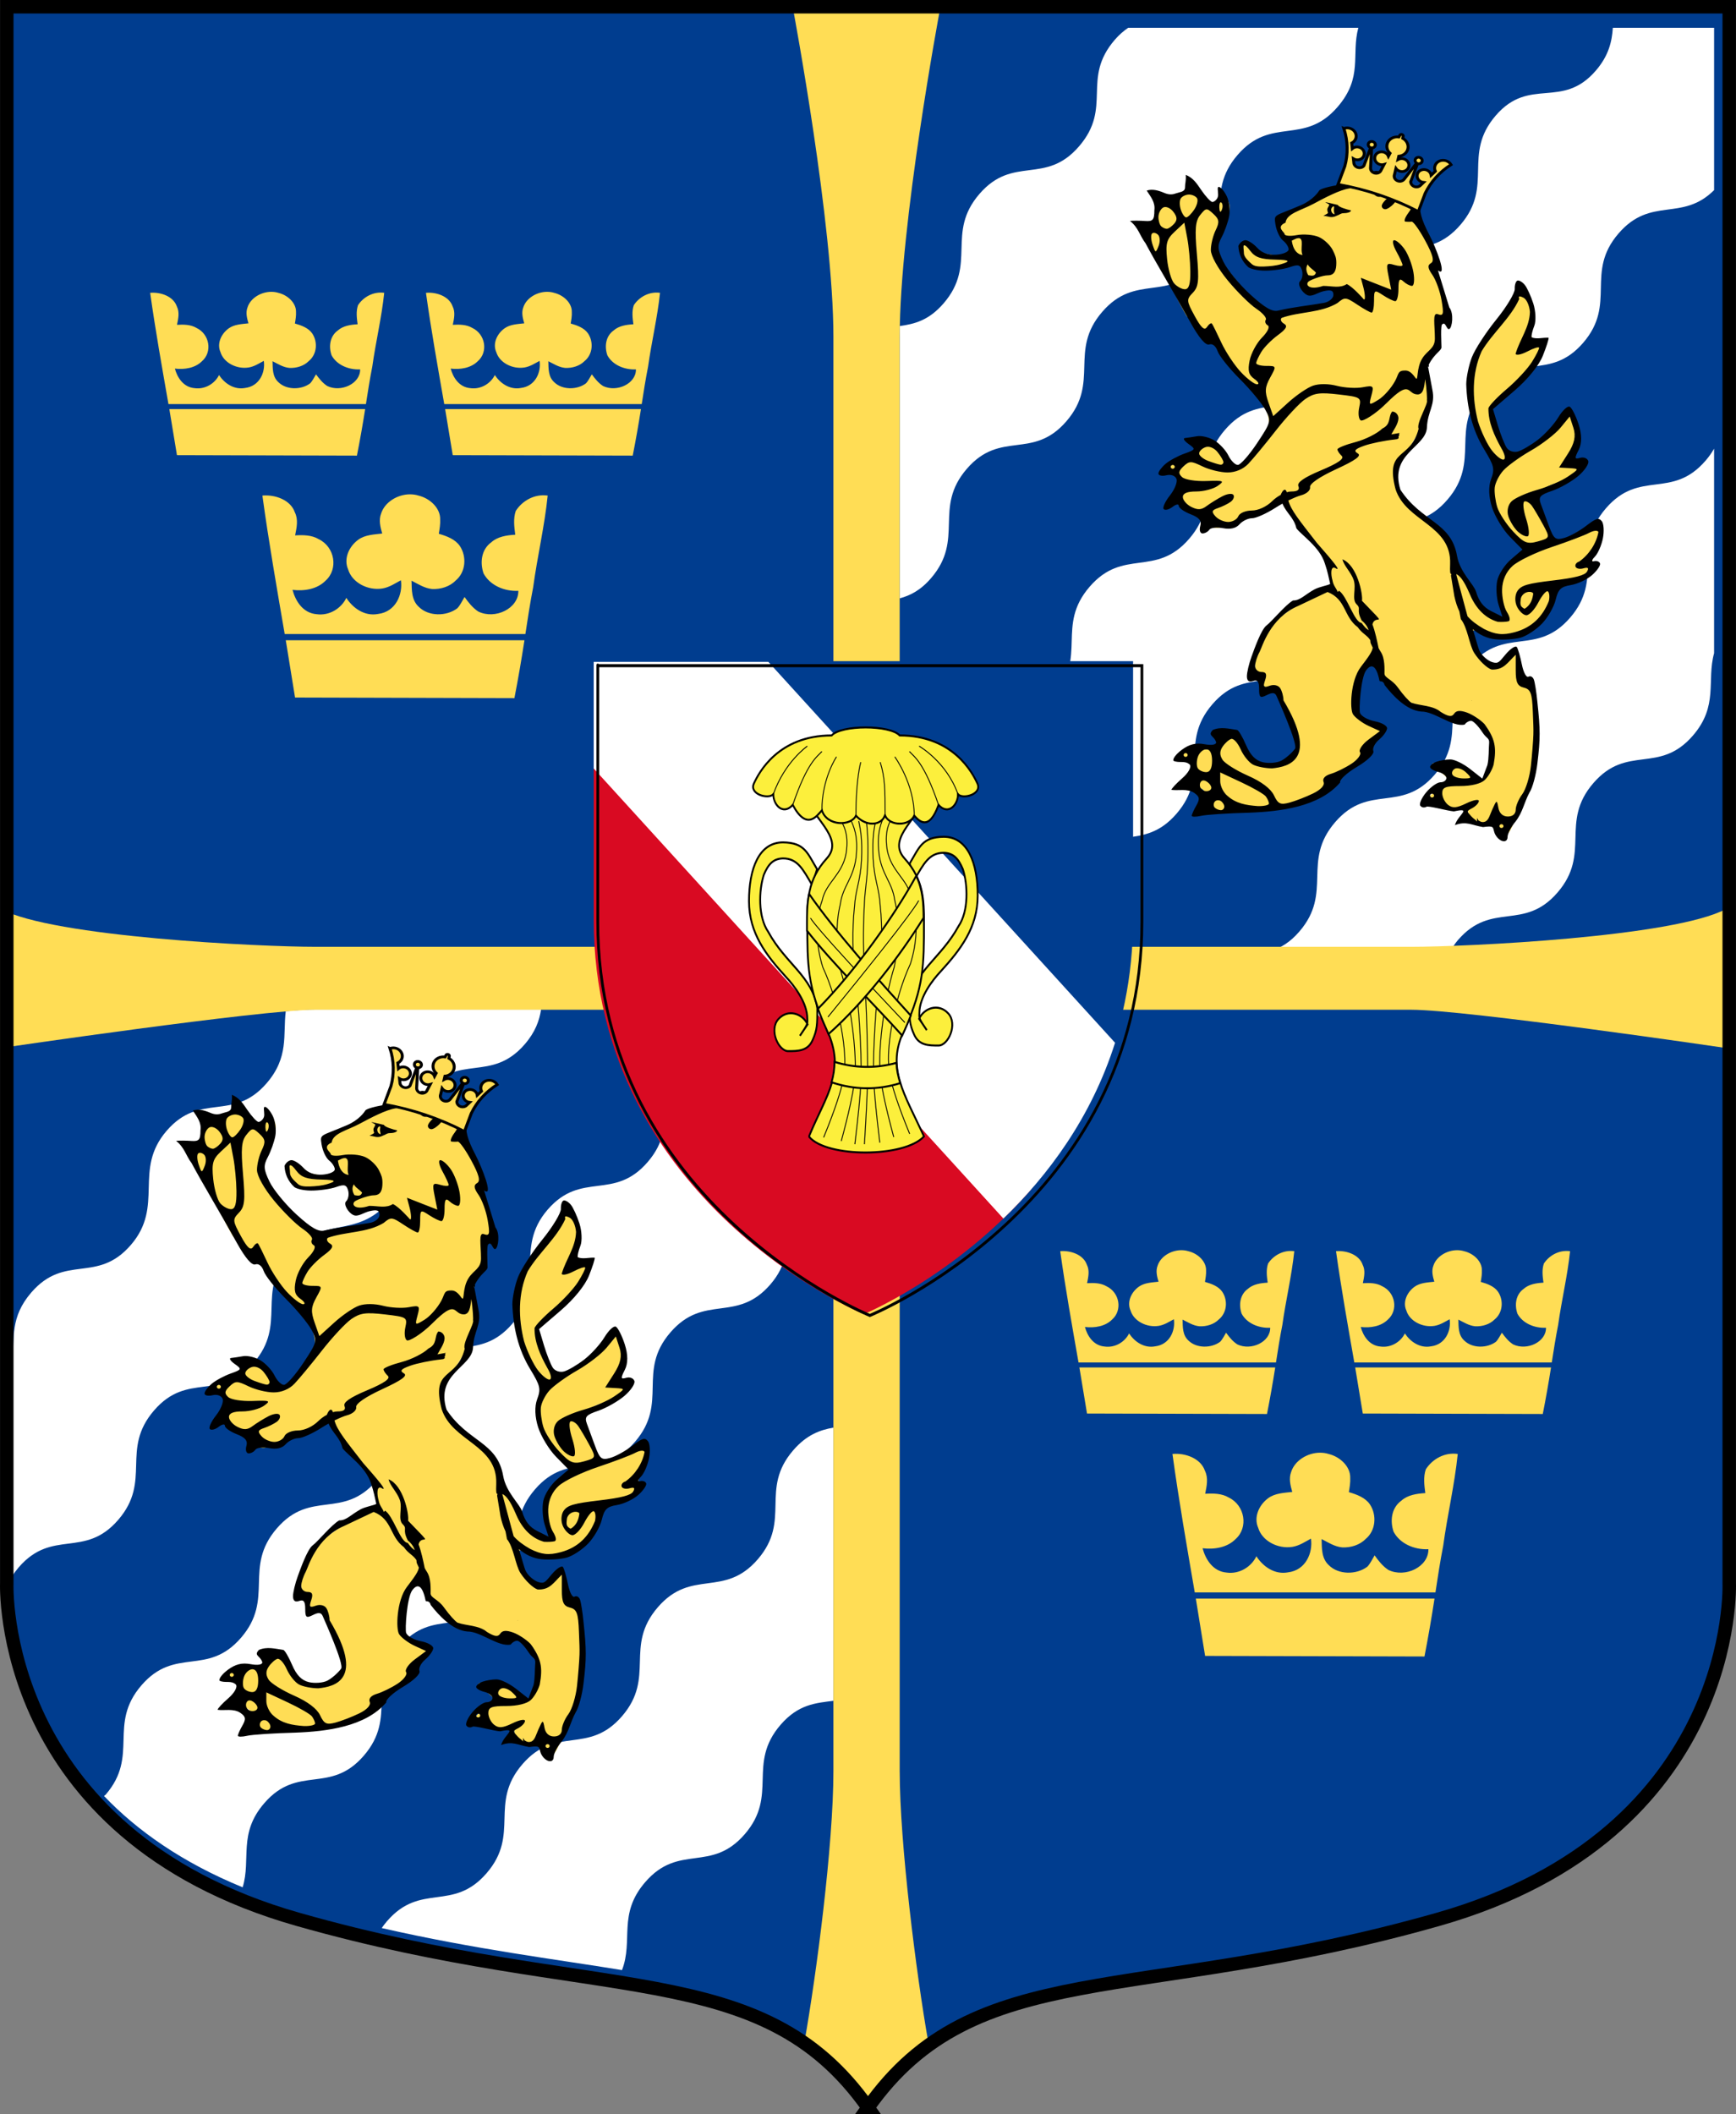 <?xml version="1.0" encoding="UTF-8" standalone="no"?>
<!-- Created with Inkscape (http://www.inkscape.org/) -->

<svg
   xmlns:dc="http://purl.org/dc/elements/1.1/"
   xmlns:cc="http://creativecommons.org/ns#"
   xmlns:rdf="http://www.w3.org/1999/02/22-rdf-syntax-ns#"
   xmlns:svg="http://www.w3.org/2000/svg"
   xmlns="http://www.w3.org/2000/svg"
   xmlns:xlink="http://www.w3.org/1999/xlink"
   xmlns:sodipodi="http://sodipodi.sourceforge.net/DTD/sodipodi-0.dtd"
   xmlns:inkscape="http://www.inkscape.org/namespaces/inkscape"
   version="1.0"
   width="133.324"
   height="162.304"
   id="svg2"
   inkscape:version="0.47 r22583"
   sodipodi:docname="Transnistria_State_Flag.svg">
  <rect width="100%" height="100%" fill="#808080" stroke="none"/>
  <sodipodi:namedview
     pagecolor="#ffffff"
     bordercolor="#666666"
     borderopacity="1"
     objecttolerance="10"
     gridtolerance="10"
     guidetolerance="10"
     inkscape:pageopacity="0"
     inkscape:pageshadow="2"
     inkscape:window-width="1280"
     inkscape:window-height="1004"
     id="namedview60"
     showgrid="false"
     inkscape:zoom="2.59935"
     inkscape:cx="110.62871"
     inkscape:cy="68.960275"
     inkscape:window-x="-8"
     inkscape:window-y="-8"
     inkscape:window-maximized="1"
     inkscape:current-layer="svg2" />
  <desc
     id="desc4">Flag of Canton of Valais (Wallis)</desc>
  <defs
     id="defs6">
    <inkscape:perspective
       sodipodi:type="inkscape:persp3d"
       inkscape:vp_x="0 : 330 : 1"
       inkscape:vp_y="0 : 1000 : 0"
       inkscape:vp_z="600 : 330 : 1"
       inkscape:persp3d-origin="300 : 220 : 1"
       id="perspective64" />
    <linearGradient
       id="linearGradient2893">
      <stop
         id="stop2895"
         style="stop-color:#ffffff;stop-opacity:0.314"
         offset="0" />
      <stop
         id="stop2897"
         style="stop-color:#ffffff;stop-opacity:0.251"
         offset="0.19" />
      <stop
         id="stop2901"
         style="stop-color:#6b6b6b;stop-opacity:0.125"
         offset="0.6" />
      <stop
         id="stop2899"
         style="stop-color:#000000;stop-opacity:0.125"
         offset="1" />
    </linearGradient>
    <linearGradient
       id="linearGradient2885">
      <stop
         id="stop2887"
         style="stop-color:#ffffff;stop-opacity:1"
         offset="0" />
      <stop
         id="stop2891"
         style="stop-color:#ffffff;stop-opacity:1"
         offset="0.229" />
      <stop
         id="stop2889"
         style="stop-color:#000000;stop-opacity:1"
         offset="1" />
    </linearGradient>
    <linearGradient
       id="linearGradient2955">
      <stop
         id="stop2867"
         style="stop-color:#fd0000;stop-opacity:1"
         offset="0" />
      <stop
         id="stop2873"
         style="stop-color:#e77275;stop-opacity:0.659"
         offset="0.5" />
      <stop
         id="stop2959"
         style="stop-color:#000000;stop-opacity:0.323"
         offset="1" />
    </linearGradient>
    <radialGradient
       cx="225.524"
       cy="218.901"
       r="300"
       fx="225.524"
       fy="218.901"
       id="radialGradient2961"
       xlink:href="#linearGradient2955"
       gradientUnits="userSpaceOnUse"
       gradientTransform="matrix(-4.167939e-4,2.183,-1.884,-3.599562e-4,615.597,-289.121)" />
    <polygon
       points="-0.951,-0.309 0.951,-0.309 -0.588,0.809 0,-1 0,-1 0.588,0.809 "
       transform="scale(53,53)"
       id="star" />
    <clipPath
       id="clip">
      <path
         d="m 0,-200 0,800 300,0 0,-800 -300,0 z"
         id="path10" />
    </clipPath>
    <radialGradient
       cx="225.524"
       cy="218.901"
       r="300"
       fx="225.524"
       fy="218.901"
       id="radialGradient1911"
       xlink:href="#linearGradient2955"
       gradientUnits="userSpaceOnUse"
       gradientTransform="matrix(-4.167939e-4,2.183,-1.884,-3.599562e-4,615.597,-289.121)" />
    <radialGradient
       cx="225.524"
       cy="218.901"
       r="300"
       fx="225.524"
       fy="218.901"
       id="radialGradient2865"
       xlink:href="#linearGradient2955"
       gradientUnits="userSpaceOnUse"
       gradientTransform="matrix(0,1.749,-1.593,-1.049767e-7,551.788,-191.29)" />
    <radialGradient
       cx="225.524"
       cy="218.901"
       r="300"
       fx="225.524"
       fy="218.901"
       id="radialGradient2871"
       xlink:href="#linearGradient2955"
       gradientUnits="userSpaceOnUse"
       gradientTransform="matrix(0,1.386,-1.323,-5.741131e-8,-158.082,-109.541)" />
    <radialGradient
       cx="221.445"
       cy="226.331"
       r="300"
       fx="221.445"
       fy="226.331"
       id="radialGradient3163"
       xlink:href="#linearGradient2893"
       gradientUnits="userSpaceOnUse"
       gradientTransform="matrix(1.353,0,0,1.349,-77.629,-85.747)" />
    <inkscape:perspective
       id="perspective19458"
       inkscape:persp3d-origin="0.5 : 0.33333333 : 1"
       inkscape:vp_z="1 : 0.5 : 1"
       inkscape:vp_y="0 : 1000 : 0"
       inkscape:vp_x="0 : 0.5 : 1"
       sodipodi:type="inkscape:persp3d" />
  </defs>
  <g
     id="layer4"
     transform="translate(553.272,-296.39)" />
  <path
     sodipodi:nodetypes="csccccsc"
     id="path4688"
     d="m 66.301,161.726 c 8.25,-11.644 20.642,-7.844 43.836,-14.404 23.194,-6.56 22.413,-25.744 22.413,-25.744 l 0,-120.71 -132.499,0 0,120.71 c 0,3e-5 -0.781,19.184 22.413,25.744 23.194,6.56 36.815,2.837 43.836,14.404 z"
     style="fill:#003d8f;fill-opacity:1;fill-rule:evenodd;stroke:none" />
  <path
     sodipodi:nodetypes="csssscccssssssscccssssssssssscccsssssssssccccssssssscccssssccccssssccsssssssscccssssssssssccssssssssscccccsssssssccssscc"
     id="path7944"
     d="m 86.645,2.133 c -0.342,0.235 -0.685,0.521 -1.03,0.922 -2.599,3.011 -0.149,5.172 -2.748,8.183 -2.599,3.011 -5.051,0.643 -7.65,3.654 -2.599,3.011 -0.149,5.383 -2.748,8.394 -1.148,1.33 -2.257,1.586 -3.372,1.745 -0.005,0.25 0,0.517 0,0.757 l 0,20.145 c 0.797,-0.218 1.587,-0.6 2.404,-1.547 2.599,-3.011 0.149,-5.383 2.748,-8.394 2.599,-3.011 5.051,-0.643 7.65,-3.654 2.599,-3.011 0.149,-5.383 2.748,-8.394 2.599,-3.011 5.051,-0.676 7.65,-3.687 2.599,-3.011 0.149,-5.35 2.748,-8.361 2.599,-3.011 5.082,-0.676 7.681,-3.687 1.972,-2.284 1.032,-3.978 1.593,-6.076 l -17.674,0 z m 37.221,0 c -0.073,1.049 -0.304,2.125 -1.311,3.292 -2.599,3.011 -5.082,0.432 -7.681,3.443 -2.599,3.011 -0.117,5.383 -2.717,8.394 -2.599,3.011 -5.082,0.676 -7.681,3.687 -2.599,3.011 -0.149,5.35 -2.748,8.361 -2.599,3.011 -5.051,0.676 -7.65,3.687 -2.599,3.011 -0.149,5.35 -2.748,8.361 -2.599,3.011 -5.051,0.676 -7.65,3.687 -2.599,3.011 -0.149,5.35 -2.748,8.361 -2.599,3.011 -5.051,0.676 -7.65,3.687 -2.599,3.011 -0.149,5.35 -2.748,8.361 -0.487,0.565 -0.957,0.926 -1.436,1.185 l 0,6.353 11.803,0 c 0.959,-2.333 -0.34,-4.355 1.811,-6.847 2.599,-3.011 5.051,-0.676 7.65,-3.687 2.599,-3.011 0.149,-5.383 2.748,-8.394 2.599,-3.011 5.051,-0.643 7.65,-3.654 2.599,-3.011 0.149,-5.383 2.748,-8.394 2.599,-3.011 5.051,-0.643 7.65,-3.654 2.599,-3.011 0.149,-5.383 2.748,-8.394 2.599,-3.011 5.082,-0.643 7.681,-3.654 2.599,-3.011 0.117,-5.383 2.717,-8.394 2.489,-2.883 4.858,-0.859 7.338,-3.325 l 0,-12.462 -7.775,0 z m 7.775,32.31 c -0.174,0.305 -0.381,0.603 -0.656,0.922 -2.599,3.011 -5.051,0.643 -7.65,3.654 -2.599,3.011 -0.149,5.383 -2.748,8.394 -2.599,3.011 -5.051,0.643 -7.65,3.654 -2.599,3.011 -0.149,5.383 -2.748,8.394 -2.599,3.011 -5.051,0.643 -7.65,3.654 -2.599,3.011 -0.149,5.383 -2.748,8.394 -0.733,0.85 -1.438,1.247 -2.155,1.481 l 10.742,0 c 0.714,0 1.829,-0.018 3.06,-0.066 0.155,-0.249 0.308,-0.499 0.531,-0.757 2.599,-3.011 5.051,-0.643 7.65,-3.654 2.599,-3.011 0.149,-5.383 2.748,-8.394 2.599,-3.011 5.051,-0.643 7.65,-3.654 1.98,-2.294 1.04,-4.203 1.624,-6.32 l 0,-15.701 z M 24.225,77.491 c -0.535,0 -1.332,0.048 -2.279,0.132 -0.224,1.815 0.262,3.526 -1.468,5.53 -2.599,3.011 -5.082,0.643 -7.681,3.654 -2.599,3.011 -0.149,5.752 -2.748,8.763 -2.599,3.011 -5.051,0.643 -7.65,3.654 -1.625,1.882 -1.291,3.506 -1.436,5.201 l 0,16.524 c 0.136,-0.205 0.287,-0.415 0.468,-0.625 2.599,-3.011 5.051,-0.643 7.65,-3.654 2.599,-3.011 0.149,-5.383 2.748,-8.394 2.599,-3.011 5.051,-0.643 7.65,-3.654 2.599,-3.011 0.149,-5.383 2.748,-8.394 2.599,-3.011 5.082,-1.012 7.681,-4.023 2.599,-3.011 0.117,-5.383 2.717,-8.394 2.599,-3.011 5.082,-0.643 7.681,-3.654 0.807,-0.935 1.118,-1.816 1.249,-2.666 l -17.33,0 z m 35.597,0 c -2.482,2.474 -4.878,0.439 -7.369,3.325 -2.599,3.011 -0.117,5.383 -2.717,8.394 -2.599,3.011 -5.082,0.643 -7.681,3.654 -2.599,3.011 -0.117,5.752 -2.717,8.763 -2.599,3.011 -5.082,0.643 -7.681,3.654 -2.599,3.011 -0.149,5.383 -2.748,8.394 -2.599,3.011 -5.051,0.643 -7.65,3.654 -2.599,3.011 -0.149,5.383 -2.748,8.394 -2.599,3.011 -5.051,0.643 -7.65,3.654 -2.599,3.011 -0.149,5.383 -2.748,8.394 -0.037,0.043 -0.088,0.058 -0.125,0.099 2.524,2.641 5.992,5.103 10.648,7.011 0.661,-2.168 -0.365,-4.112 1.655,-6.452 2.599,-3.011 5.051,-0.643 7.65,-3.654 2.599,-3.011 0.149,-5.383 2.748,-8.394 2.599,-3.011 5.051,-0.643 7.65,-3.654 2.599,-3.011 0.149,-5.383 2.748,-8.394 2.599,-3.011 5.082,-0.643 7.681,-3.654 2.599,-3.011 0.117,-5.383 2.717,-8.394 2.599,-3.011 5.082,-0.676 7.681,-3.687 2.599,-3.011 0.117,-5.72 2.717,-8.73 0.713,-0.826 1.423,-1.239 2.123,-1.481 l 0,-10.895 -4.184,0 0,5e-5 z m 4.184,32.101 c -1.018,0.178 -2.051,0.54 -3.091,1.745 -2.599,3.011 -0.117,5.35 -2.717,8.361 -2.599,3.011 -5.082,0.676 -7.681,3.687 -2.599,3.011 -0.149,5.35 -2.748,8.361 -2.599,3.011 -5.051,0.676 -7.65,3.687 -2.599,3.011 -0.149,5.35 -2.748,8.361 -2.599,3.011 -5.051,0.676 -7.65,3.687 -0.152,0.176 -0.286,0.355 -0.406,0.527 7.269,1.653 13.335,2.386 18.454,3.226 0.889,-2.296 -0.344,-4.288 1.78,-6.748 2.599,-3.011 5.051,-0.676 7.65,-3.687 2.599,-3.011 0.149,-5.383 2.748,-8.394 1.373,-1.59 2.717,-1.669 4.059,-1.843 l 0,-20.968 z"
     style="fill:#ffffff;fill-opacity:1;stroke:none" />
  <path
     sodipodi:nodetypes="cccccccccccccccccccccc"
     id="use5540"
     d="m 60.946,0.9 c 0,0 3.06,16.333 3.06,24.959 l 0,46.823 -39.781,0 c -4.2,0 -20.145,-0.745 -24.178,-2.906 l 0,10.677 c 0,0 19.979,-2.939 24.178,-2.939 l 39.781,0 0,58.414 c 0,5.724 -1.311,15.666 -2.217,20.785 1.646,1.186 3.148,3.106 4.528,5.038 1.505,-2.109 3.138,-3.805 4.965,-5.038 -0.905,-5.146 -2.186,-15.164 -2.186,-20.785 l 0,-58.414 39.282,0 c 4.2,0 24.188,2.939 24.188,2.939 l 0,-10.677 c -4.034,2.161 -19.988,2.906 -24.188,2.906 l -39.282,0 0,-46.823 c 0,-8.626 3.06,-24.959 3.06,-24.959 l -11.21,0 z"
     style="fill:#ffdd55;fill-opacity:1;stroke:none" />
  <g
     transform="matrix(0.999,0,0,0.999,0.096,-51.906)"
     id="g15272">
    <path
       sodipodi:nodetypes="ccccccccccccccccccccccccccccccccccccccccccccccccccccccccccccccc"
       id="path9632"
       d="m 115.247,115.998 c -0.644,-1.433 -2.338,0.172 -2.534,-2.056 -1.357,0.305 -4.432,-0.073 -2.186,-1.347 1.682,-0.667 0.071,-1.058 -0.507,-1.977 3.428,-0.658 3.683,3.791 4.504,-0.821 0.13,-3.832 -2.059,-1.714 -4.902,-3.337 -2.106,-0.241 -3.385,-2.327 -4.201,-3.927 -1.226,1.57 -3.107,4.511 0.817,5.401 -1.448,2.24 -2.513,3.001 -4.082,4.589 -2.855,1.91 -6.694,1.743 -9.982,1.878 -1.166,-0.183 1.877,-1.661 -0.707,-2.09 -2.624,0.187 2.103,-1.462 -1.036,-2.081 0.482,-1.492 4.633,0.286 3.18,-1.895 2.429,-0.876 0.91,3.556 5.377,2.248 1.67,-1.02 -0.175,-5.354 -1.644,-5.64 -1.22,-1.182 -1.15,-2.241 -0.444,-4.211 1.393,-1.597 3.438,-2.736 5.358,-3.736 0.16,-2.188 -2.747,-4.707 -3.545,-6.615 -0.084,-0.292 -2.05,1.176 -3.13,1.066 -0.981,0.942 -2.767,1.844 -3.248,0.058 -0.831,-0.258 -1.531,-0.775 -2.322,-1.458 1.039,-1.078 0.797,-1.672 -0.792,-1.78 0.788,-1.065 3.687,-1.102 2.207,-2.54 2.376,-1.153 2.845,4.553 4.961,0.718 2.168,-1.774 0.596,-3.874 -0.906,-5.297 -1.224,-1.799 -2.69,-3.367 -4.35,-4.895 -1.304,-2.232 -2.172,-4.613 -3.506,-6.829 1.023,-0.147 1.618,-0.875 1.111,-2.205 -0.852,-1.154 2.874,1.068 2.556,-1.305 0.826,0.924 1.935,2.622 2.68,0.997 1.722,1.805 -2.117,2.888 0.398,5.883 1.272,1.517 2.783,3.939 5.231,3.022 2.448,0.318 4.456,-1.97 2.044,-1.781 -3.224,1.268 0.338,-3.158 -2.124,-1.971 -2.763,1.083 -4.436,0.274 -3.981,-1.42 0.888,1.01 4.984,1.632 3.393,-0.387 -1.418,-1.306 -0.739,-1.726 0.361,-1.964 1.9,-1.247 5.475,-2.208 6.178,-2.982 0.671,-0.012 1.852,1.13 3.196,1.287 0.046,2.055 1.127,3.873 1.602,5.851 -0.164,1.63 1.709,2.994 0.242,4.151 -0.152,2.823 -1.294,2.225 -0.713,5.679 -0.038,3.028 -2.689,4.616 -2.512,6.839 0.704,2.466 4.187,3.389 4.514,6.057 0.824,1.278 2.119,4.548 3.835,4.372 -0.9,-3.462 -0.504,-3.821 2.005,-5.142 -1.513,-1.498 -3.905,-2.955 -2.644,-6.015 0.016,-1.024 -0.998,-1.721 -1.178,-2.752 -1.017,-2.387 -1.587,-5.539 0.148,-7.66 1.69,-0.659 1.75,-3.675 2.99,-3.808 1.424,1.367 -0.386,4.168 1.705,4.461 -0.448,2.201 -3.009,3.1 -4.177,4.914 0.789,2.026 0.486,4.65 3.771,2.554 0.942,-0.895 2.547,-4.016 2.867,-1.2 0.129,1.182 -0.852,2.267 0.575,2.942 -0.932,1.82 -5.287,0.518 -2.874,4.47 0.501,3.467 4.686,-2.56 3.984,1.104 -0.977,1.519 0.489,2.797 -3.446,3.604 -0.276,2.154 -1.527,4.535 -4.744,3.677 -3.818,-1.926 0.05,4.803 1.45,1.523 1.016,-0.356 0.442,2.245 1.732,2.514 0.412,3.026 0.601,6.292 -0.903,9.101 -0.565,0.491 -0.761,2.891 -1.652,2.164 z"
       style="fill:#ffdd55;fill-opacity:1" />
    <path
       id="path9634"
       d="m 105.697,65.091 c -0.257,-0.002 -0.561,0.247 -0.561,0.247 -0.171,0.592 -1.36,0.699 -2.173,0.811 -0.813,0.112 -1.549,0.314 -1.636,0.445 -0.087,0.131 -0.487,0.735 -1.414,1.133 -2.066,0.888 -2.087,0.647 -1.956,1.482 0.077,0.492 0.34,1.049 0.58,1.235 0.239,0.186 0.434,0.492 0.434,0.679 0,0.187 -0.423,0.369 -0.938,0.406 -0.617,0.044 -1.12,-0.136 -1.475,-0.525 -0.297,-0.324 -0.708,-0.587 -0.91,-0.587 -0.201,0 -0.443,0.195 -0.542,0.437 0.027,0.619 0.27,1.189 0.768,1.641 0.185,0.118 0.643,0.257 1.277,0.26 0.634,0.002 1.499,-0.123 1.923,-0.273 0.632,-0.225 0.8,-0.176 0.924,0.269 0.083,0.298 0.01,0.674 -0.16,0.833 -0.205,0.192 0.12,0.829 0.551,1.045 0.359,0.18 0.801,-0.185 1.235,-0.287 0.595,-0.14 0.787,-0.073 0.787,0.278 0,0.256 -0.32,0.531 -0.707,0.609 -1.172,0.206 -2.359,0.32 -3.516,0.591 -0.463,0.128 -1.024,-0.19 -2.159,-1.226 -0.843,-0.77 -1.777,-1.905 -2.074,-2.523 -0.463,-0.963 -0.481,-1.233 -0.127,-1.901 0.227,-0.428 0.483,-1.151 0.57,-1.605 0.087,-0.454 0.002,-1.144 -0.189,-1.535 -0.19,-0.391 -0.464,-0.71 -0.608,-0.71 -0.144,0 -0.052,0.3 -0.052,0.622 0,0.322 -0.314,0.544 -0.443,0.538 -0.129,-0.006 -0.519,-0.425 -0.863,-0.931 -0.344,-0.506 -0.611,-0.92 -1.183,-1.155 0.035,0.484 -0.057,0.607 -0.057,0.97 0,0.34 -0.386,0.344 -0.655,0.441 -0.269,0.097 -0.534,0.15 -0.947,-0.026 -0.427,-0.182 -0.899,-0.323 -1.343,-0.176 0.316,0.486 0.671,0.908 0.589,1.513 0,0.735 -0.116,0.869 -0.702,0.825 -0.387,-0.029 -0.916,-0.032 -1.174,-0.009 0.655,0.517 0.752,1.138 1.197,1.72 0.315,0.595 0.998,1.805 1.518,2.69 0.519,0.885 1.397,2.426 1.951,3.422 0.652,1.172 1.157,1.76 1.428,1.663 0.246,-0.088 0.509,0.122 0.641,0.512 0.124,0.365 0.896,1.33 1.711,2.143 0.815,0.813 1.697,1.878 1.961,2.364 0.464,0.854 0.443,0.943 -0.632,2.562 -0.612,0.922 -1.28,1.676 -1.485,1.676 -0.205,0 -0.529,-0.325 -0.721,-0.719 -0.192,-0.394 -0.67,-0.914 -1.065,-1.155 -0.395,-0.242 -0.999,-0.391 -1.343,-0.331 -0.344,0.06 -0.766,0.124 -0.938,0.141 -0.172,0.017 -0.048,0.223 0.278,0.454 0.568,0.402 0.555,0.433 -0.311,0.741 -0.498,0.177 -1.15,0.53 -1.452,0.785 -0.301,0.255 -0.551,0.591 -0.551,0.745 0,0.155 0.275,0.218 0.608,0.137 0.357,-0.087 0.675,0.024 0.778,0.273 0.095,0.232 -0.131,0.807 -0.504,1.279 -0.373,0.472 -0.584,0.944 -0.471,1.05 0.113,0.105 0.417,0.027 0.679,-0.176 0.263,-0.204 0.476,-0.241 0.476,-0.079 0,0.161 0.408,0.451 0.905,0.644 0.666,0.258 0.861,0.497 0.745,0.913 -0.087,0.31 -0.007,0.564 0.174,0.564 0.182,0 0.416,-0.127 0.519,-0.282 0.103,-0.156 0.575,-0.213 1.051,-0.123 0.577,0.108 1.003,0.01 1.277,-0.3 0.226,-0.255 0.658,-0.463 0.957,-0.463 0.299,0 1.089,-0.35 1.758,-0.776 0.183,-0.117 0.381,-0.237 0.584,-0.348 0.301,0.736 0.887,1.075 1.07,1.896 0.394,0.528 1.799,1.441 2.187,2.699 0.24,0.697 0.288,1.071 0.41,1.579 -0.171,0.109 -0.834,0.217 -1.193,0.41 -0.757,0.409 -1.097,0.865 -1.664,0.86 -0.577,0.325 -1.639,1.624 -2.036,1.918 -0.408,0.303 -0.946,1.83 -1.145,2.377 -0.2,0.547 -0.363,1.233 -0.363,1.526 0,0.353 0.16,0.478 0.471,0.366 0.344,-0.124 0.467,0.037 0.467,0.604 0,0.669 0.08,0.734 0.594,0.476 0.441,-0.221 0.637,-0.196 0.759,0.101 0.09,0.22 1.659,3.687 1.405,4.026 -0.254,0.339 -0.734,0.756 -1.065,0.922 -0.332,0.166 -0.966,0.214 -1.409,0.11 -0.558,-0.131 -0.956,-0.538 -1.292,-1.323 -0.267,-0.624 -0.573,-1.143 -0.683,-1.155 -0.628,-0.093 -1.258,-0.262 -1.867,0 -0.431,0.449 0.1,0.427 0.259,0.953 0,0.189 -0.363,0.244 -0.914,0.141 -0.649,-0.121 -1.149,0.004 -1.725,0.428 -0.446,0.328 -0.734,0.71 -0.641,0.851 0.429,0.198 0.888,-0.055 1.254,0.295 0.131,0.198 -0.121,0.643 -0.594,1.054 -0.452,0.392 -0.82,0.789 -0.82,0.882 0.544,0.075 1.211,-0.12 1.744,0.229 0.422,0.289 0.454,0.474 0.17,0.97 -0.194,0.339 -0.354,0.695 -0.354,0.789 0,0.094 0.32,0.099 0.707,0.009 0.387,-0.09 2.059,-0.201 3.714,-0.243 2.405,-0.09 5.389,-0.449 6.99,-2.324 -0.072,-0.195 0.508,-0.733 1.287,-1.195 0.822,-0.487 1.353,-0.999 1.263,-1.217 -0.085,-0.207 0.115,-0.605 0.448,-0.886 0.332,-0.282 0.608,-0.672 0.608,-0.869 0,-0.196 -0.427,-0.436 -0.947,-0.534 -0.52,-0.097 -1.03,-0.383 -1.131,-0.631 -0.102,-0.248 0.055,-2.718 0.462,-3.277 0.407,-0.559 0.795,-0.396 1.032,0.794 0.02,0.102 0.289,-0.067 0.396,0.331 0.64,0.832 1.696,1.951 2.814,2.037 1.017,-0.019 2.381,1.213 3.337,1.001 0.105,-0.16 0.331,-0.291 0.495,-0.291 0.164,0 0.557,0.403 0.877,0.895 0.32,0.492 0.549,0.409 0.509,0.842 -0.04,0.434 -0.008,1.141 -0.132,1.667 l -0.391,1.036 -0.938,-0.736 c -0.515,-0.405 -1.196,-0.736 -1.513,-0.736 -0.317,0 -0.798,0.079 -1.07,0.176 -0.272,0.098 -0.495,0.281 -0.495,0.406 0,0.125 0.283,0.295 0.627,0.379 0.344,0.084 0.627,0.296 0.627,0.472 0,0.176 -0.202,0.322 -0.448,0.322 -0.246,0 -0.739,0.342 -1.094,0.763 -0.354,0.421 -0.562,0.887 -0.467,1.032 0.096,0.145 0.307,0.183 0.471,0.088 0.164,-0.095 1.581,0.309 2.116,0.357 1.461,-0.312 0.305,0.253 0.08,1.054 0.888,-0.335 1.296,0.012 2.159,0.15 0.828,-0.108 0.749,-0.023 0.863,0.384 0.08,0.286 0.343,0.588 0.584,0.675 0.261,0.094 0.438,-0.028 0.438,-0.3 0,-0.251 0.283,-0.79 0.627,-1.2 0.537,-0.696 0.652,-1.457 1.056,-2.209 0.238,-0.356 0.513,-1.373 0.613,-2.258 0.228,-1.893 0.226,-2.566 -0.005,-4.723 -0.069,-0.724 -0.191,-1.491 -0.269,-1.702 -0.078,-0.212 -0.265,-0.31 -0.42,-0.221 -0.154,0.089 -0.379,-0.33 -0.5,-0.931 -0.12,-0.601 -0.294,-1.206 -0.387,-1.345 -0.092,-0.139 -0.478,0.106 -0.853,0.547 -0.5,0.586 -0.556,0.752 -1.023,0.613 -0.351,-0.104 -0.792,-0.483 -0.98,-0.842 -0.119,-0.226 -0.314,-1.021 -0.533,-1.702 0.518,0.45 1.123,0.725 1.744,0.785 0.611,0.059 1.484,0.001 1.942,-0.128 0.458,-0.13 1.195,-0.616 1.64,-1.08 0.445,-0.464 0.916,-1.286 1.046,-1.826 0.195,-0.81 0.4,-1.009 1.169,-1.133 0.512,-0.083 1.246,-0.427 1.631,-0.767 0.385,-0.34 0.661,-0.741 0.613,-0.891 -0.048,-0.15 -0.259,-0.23 -0.467,-0.176 -0.209,0.054 -0.183,-0.095 0.057,-0.335 0.238,-0.238 0.519,-0.874 0.627,-1.416 0.108,-0.542 0.07,-1.14 -0.085,-1.327 -0.238,-0.288 -0.432,-0.23 -1.207,0.366 -0.506,0.389 -1.256,0.804 -1.673,0.922 -0.676,0.191 -0.804,0.091 -1.174,-0.895 -0.228,-0.608 -0.513,-1.385 -0.636,-1.729 -0.191,-0.531 -0.06,-0.677 0.881,-0.997 0.609,-0.207 1.511,-0.721 2.003,-1.138 0.492,-0.417 0.837,-0.933 0.768,-1.147 -0.069,-0.214 -0.345,-0.324 -0.617,-0.247 -0.438,0.123 -0.454,0.05 -0.118,-0.613 0.25,-0.494 0.251,-1.163 -0.005,-1.958 -0.214,-0.664 -0.525,-1.276 -0.688,-1.358 -0.163,-0.082 -0.556,0.289 -0.877,0.82 -0.321,0.532 -1.025,1.304 -1.56,1.715 -0.535,0.412 -1.231,0.82 -1.546,0.908 -0.316,0.089 -0.702,-0.042 -0.863,-0.291 -0.161,-0.249 -0.466,-1.015 -0.674,-1.707 l -0.377,-1.257 1.673,-1.438 c 1.016,-0.874 1.86,-1.919 2.159,-2.664 0.27,-0.674 0.471,-1.297 0.443,-1.385 -0.411,-0.031 -0.927,0.136 -1.306,-0.035 -0.032,-0.117 0.062,-0.515 0.207,-0.882 0.145,-0.367 0.11,-1.137 -0.075,-1.711 -0.185,-0.574 -0.481,-1.222 -0.66,-1.438 -0.178,-0.216 -0.428,-0.362 -0.556,-0.326 -0.128,0.036 -0.225,0.328 -0.212,0.644 0.012,0.316 -0.627,1.377 -1.424,2.359 -0.797,0.983 -1.642,2.285 -1.876,2.897 -0.234,0.612 -0.425,1.539 -0.429,2.059 0.056,1.757 0.438,3.474 1.381,5.014 0.772,1.273 0.82,1.499 0.523,2.302 -0.207,0.559 -0.176,1.361 0.08,2.157 0.224,0.696 0.839,1.711 1.372,2.254 l 0.966,0.983 -0.881,0.754 c -0.487,0.413 -0.965,1.161 -1.065,1.663 -0.1,0.501 -0.049,1.326 0.113,1.83 l 0.292,0.913 -0.858,-0.428 c -0.598,-0.3 -0.949,-0.751 -1.169,-1.495 -0.173,-0.586 -1.237,-1.469 -1.461,-2.752 -0.458,-2.624 -2.709,-2.586 -4.351,-5.08 -0.882,-2.778 1.973,-3.269 2.036,-4.789 0.052,-1.265 0.668,-1.724 0.42,-2.889 l -0.325,-1.746 c -0.011,0.002 -0.025,0.005 -0.038,0.004 0.008,-0.023 0.019,-0.044 0.028,-0.066 l 0.009,0.062 c 0.051,-0.01 0.075,-0.062 0.047,-0.19 0.438,-0.866 0.976,-1.066 0.976,-1.332 0,-0.266 -0.09,-1.773 0.071,-1.773 0.249,-0.237 0.326,0.462 0.533,0.366 0.223,-0.104 0.368,-1.2 0,-1.658 l -0.872,-2.844 c 0.773,0.588 -0.185,-1.817 -0.66,-2.725 -0.636,-1.215 -0.807,-1.887 -0.655,-2.531 0.174,-0.739 0.092,-0.916 -0.523,-1.133 -0.401,-0.142 -0.851,-0.188 -0.999,-0.106 -0.148,0.082 -0.572,-0.209 -0.943,-0.644 0,0 -0.576,-0.508 -0.976,-0.512 z m 0.156,0.353 c 0.172,0 0.311,0.13 0.311,0.291 0,0.161 -0.139,0.295 -0.311,0.295 -0.172,0 -0.316,-0.135 -0.316,-0.295 0,-0.161 0.144,-0.291 0.316,-0.291 z m -1.315,0.904 c 0.436,0.003 0.658,0.124 0.867,0.392 0.314,0.402 0.527,0.44 1.028,0.19 0.347,-0.174 0.992,-0.313 1.433,-0.313 0.56,0 0.801,0.157 0.801,0.52 0,0.286 -0.218,0.811 -0.485,1.169 -0.268,0.358 -0.374,0.664 -0.236,0.684 0.139,0.017 0.354,0.018 0.481,0 0.127,-0.018 0.599,0.642 1.046,1.469 0.593,1.096 0.71,1.563 0.438,1.72 -0.28,0.162 -0.252,0.386 0.113,0.908 0.267,0.382 0.585,1.258 0.702,1.945 0.184,1.08 0.144,1.226 -0.297,1.067 -0.423,-0.152 -0.216,0.816 -0.217,1.874 -7.5e-4,0.775 -0.551,0.882 -0.947,1.491 -0.521,0.8 -0.295,1.866 -0.542,1.535 -0.179,-0.24 -0.416,-0.562 -0.759,-0.569 -0.62,-0.013 -0.509,0.238 -0.801,0.785 -0.292,0.547 -0.871,1.205 -1.287,1.46 -0.744,0.456 -0.752,0.45 -0.542,-0.331 0.2,-0.747 0.161,-0.783 -0.679,-0.626 -0.49,0.092 -1.375,0.042 -1.966,-0.11 -0.654,-0.169 -1.376,-0.175 -1.848,-0.013 -0.426,0.146 -1.287,0.735 -1.914,1.305 l -1.141,1.036 -0.363,-1.032 c -0.3,-0.852 -0.28,-1.194 0.127,-1.932 0.489,-0.885 0.488,-0.895 -0.292,-0.895 -0.434,0 -0.789,-0.1 -0.782,-0.221 0.006,-0.121 0.182,-0.503 0.391,-0.851 0.209,-0.349 0.78,-0.93 1.268,-1.288 0.663,-0.486 0.781,-0.71 0.476,-0.886 -0.225,-0.13 -0.303,-0.329 -0.179,-0.445 1.397,-0.496 3.011,-0.365 4.299,-1.147 0.546,-0.462 0.639,-0.456 1.508,0.123 0.509,0.339 1.01,0.617 1.112,0.617 0.102,0 0.184,-0.403 0.184,-0.895 0,-0.866 0.025,-0.878 0.698,-0.437 0.382,0.251 0.804,0.454 0.938,0.454 0.134,0 0.24,-0.42 0.24,-0.935 0,-0.728 0.085,-0.86 0.377,-0.587 0.206,0.193 0.504,0.348 0.665,0.348 0.16,0 0.209,-0.474 0.108,-1.054 -0.101,-0.58 -0.404,-1.37 -0.674,-1.755 -0.27,-0.385 -0.629,-0.701 -0.801,-0.701 -0.173,0 -0.098,0.389 0.165,0.864 0.262,0.475 0.476,0.946 0.476,1.045 0,0.099 -0.291,0.092 -0.646,-0.013 -0.593,-0.176 -0.627,-0.108 -0.434,0.856 l 0.207,1.05 -1.164,-0.454 -1.169,-0.459 0.198,0.75 c 0.111,0.413 0.19,1.103 -0.005,0.869 -0.043,-0.051 -0.78,-0.897 -1.273,-1.138 -0.534,0.345 -1.127,0.145 -1.815,0.141 -1.174,0.386 -1.421,-0.161 -1.075,-0.37 0.258,-0.156 1.036,-0.438 1.424,-0.441 0.537,-0.003 0.66,-0.409 0.66,-0.957 0,-0.395 -0.073,-0.569 -0.264,-0.961 -0.191,-0.392 -0.679,-0.857 -1.089,-1.032 -0.41,-0.175 -1.17,-0.238 -1.687,-0.141 -0.517,0.097 -0.94,0.057 -0.938,-0.084 0.002,-0.141 -0.707,-0.54 0.071,-0.873 0.095,-0.719 1.187,-0.932 2.14,-1.442 0.891,-0.477 2.027,-1.079 2.776,-1.191 0.275,-0.041 0.501,-0.068 0.693,-0.079 0.072,-0.004 0.136,-0.009 0.198,-0.009 z m -13.231,0.56 c 0.238,0 0.515,0.123 0.617,0.278 0.102,0.154 0.007,0.549 -0.212,0.878 -0.219,0.328 -0.498,0.6 -0.617,0.6 -0.119,0 -0.301,-0.262 -0.41,-0.582 -0.109,-0.32 -0.112,-0.715 -0.005,-0.878 0.107,-0.162 0.389,-0.295 0.627,-0.295 z m -1.81,0.957 c 0.193,0.006 0.432,0.142 0.603,0.362 0.307,0.393 0.326,0.634 0.071,0.922 -0.19,0.214 -0.448,0.392 -0.57,0.392 -0.122,0 -0.314,-0.087 -0.429,-0.194 -0.115,-0.107 -0.212,-0.429 -0.212,-0.714 0,-0.286 0.165,-0.613 0.363,-0.728 0.05,-0.029 0.11,-0.042 0.174,-0.04 z m -0.877,1.985 c 0.02,5.65e-4 0.04,0.004 0.061,0.009 0.084,0.017 0.175,0.066 0.25,0.141 0.15,0.15 0.169,0.534 0.042,0.856 -0.221,0.56 -0.241,0.559 -0.462,-0.093 -0.127,-0.374 -0.147,-0.762 -0.042,-0.86 0.039,-0.037 0.092,-0.054 0.151,-0.053 z m 11.091,0.401 c 0.495,-0.002 0.113,0.827 0.325,1.297 0,0 -0.668,0.014 -0.825,-1.098 0.449,-0.231 0.471,-0.193 0.462,-0.168 0.002,-0.002 0.006,-0.001 0.038,-0.031 z m -4.176,0.56 c 0.095,-0.022 0.247,0.106 0.481,0.419 0.378,0.505 0.815,0.656 1.956,0.679 1.202,0.024 1.074,0.152 0.434,0.344 -0.43,0.129 -0.891,0.169 -1.329,0.185 -0.439,0.016 -0.75,-0.01 -0.957,-0.203 -0.206,-0.193 -0.589,-0.504 -0.589,-0.829 0,-0.284 -0.09,-0.574 0.005,-0.595 z m 21.226,3.925 c 0.057,0.005 0.142,0.038 0.259,0.097 0.124,0.062 0.236,0.21 0.325,0.406 0.089,0.196 0.154,0.438 0.174,0.692 -0.034,1.191 -0.785,2.113 -1.103,3.219 0.044,0.138 0.458,0.051 0.919,-0.19 0.461,-0.241 0.859,-0.37 0.886,-0.287 0.027,0.083 -0.218,0.572 -0.542,1.089 -0.324,0.517 -1.188,1.451 -1.918,2.068 -0.731,0.618 -1.374,1.29 -1.433,1.495 -0.012,1.084 0.45,2.101 0.98,3.052 0.284,0.476 0.361,0.847 0.189,0.895 -0.162,0.046 -0.573,-0.276 -0.91,-0.71 -0.337,-0.434 -0.815,-1.43 -1.061,-2.218 -0.451,-1.783 -0.482,-3.671 0.278,-5.389 0.844,-1.417 2.211,-2.534 2.889,-4.013 -0.048,-0.149 -0.029,-0.216 0.066,-0.207 z m -7.287,6.377 c 0.116,0.793 0.151,1.577 0.123,1.583 0.145,0.267 -0.832,1.755 -0.636,2.214 -0.636,2.485 -2.61,1.409 -1.772,4.644 0.82,2.505 4.304,2.732 4.195,5.742 -0.024,0.652 0.002,0.768 0.099,0.772 l -0.033,0.123 0.259,1.579 c 0.094,0.443 0.222,0.827 0.387,1.173 l 0.113,0.595 c 0.516,0.623 0.649,2.007 1.032,2.602 0.384,0.595 0.984,1.166 1.334,1.27 0.949,0.032 1.208,-0.535 1.852,-1.138 l 0,1.186 c 0,0.941 0.131,1.219 0.627,1.341 0.525,0.129 0.633,0.43 0.688,1.865 0.036,0.941 0.056,1.264 0.042,1.746 -0.014,0.483 -0.1,1.559 -0.189,2.39 -0.088,0.831 -0.387,1.816 -0.665,2.187 -0.278,0.371 -0.504,0.909 -0.504,1.195 0,0.319 -0.233,0.52 -0.603,0.52 -0.381,0 -0.649,-0.241 -0.726,-0.657 -0.12,-0.645 -0.129,-0.644 -0.467,0.106 -0.19,0.421 -0.28,0.846 -0.566,0.948 -0.285,0.102 -0.439,-0.084 -0.49,-0.084 l -0.123,-0.198 0,0.282 c -0.062,-0.131 -0.261,-0.213 -0.424,-0.397 -0.35,-0.394 -0.416,-0.395 0.033,-0.631 0.293,-0.153 0.533,-0.407 0.533,-0.564 0,-0.157 -0.428,-0.075 -0.957,0.181 -0.75,0.363 -1.061,0.39 -1.409,0.119 -0.246,-0.191 -0.448,-0.593 -0.448,-0.895 0,-0.455 0.239,-0.551 1.386,-0.551 0.842,0 1.578,-0.179 1.876,-0.459 0.27,-0.253 0.581,-0.79 0.688,-1.191 0.238,-1.317 0.115,-1.992 -0.707,-3.118 -0.321,-0.334 -0.923,-0.729 -1.339,-0.878 -0.527,-0.188 -0.827,-0.163 -0.99,0.084 -0.177,0.267 -0.429,0.235 -1.028,-0.132 -0.586,-0.509 -1.607,-0.476 -2.253,-0.706 -0.193,-0.119 -0.604,-0.56 -1.056,-1.186 -0.452,-0.626 -1.018,-0.723 -1.018,-1.063 -6.1e-4,-0.34 0.047,-1.154 -0.288,-1.667 -0.063,-0.097 -0.117,-0.19 -0.165,-0.282 -0.116,-0.563 -0.265,-1.284 -0.471,-1.817 0.206,-0.899 1.371,0.447 -0.806,-1.821 0.084,-0.497 -0.37,-2.736 -1.499,-3.184 0.096,0.479 0.662,0.993 0.863,1.592 0.216,0.642 -0.172,1.475 0.222,1.861 0.394,0.386 -0.069,0.35 0.396,1.252 0.292,0.236 0.446,0.478 0.533,0.741 -0.176,-0.119 -0.283,-0.198 -0.547,-0.564 -0.556,-0.022 -1.113,-2.09 -1.749,-2.478 -0.027,0.069 -0.059,0.093 -0.094,0.088 -0.07,-0.228 -0.329,-0.472 -0.391,-0.873 -0.127,-0.412 -0.165,-1.136 0.203,-0.957 0.788,0.499 -1.172,-1.639 -1.405,-1.927 -1.361,-1.75 -1.983,-2.501 -2.192,-3.255 0.382,-0.19 0.737,-0.338 0.962,-0.397 0.437,-0.114 0.75,-0.39 0.707,-0.626 -0.048,-0.263 0.711,-0.786 2.008,-1.385 1.516,-0.699 1.972,-1.034 1.654,-1.217 -0.332,-0.192 -0.214,-0.33 0.49,-0.582 0.51,-0.183 1.559,-0.399 2.333,-0.481 0.066,-0.007 0.16,-0.022 0.231,-0.031 0.001,-0.004 -0.002,-0.009 0,-0.013 0.015,-0.028 0.066,-0.022 0.09,-0.044 0.011,-0.01 0,-0.026 0,-0.04 0,-0.042 -0.011,-0.087 0,-0.128 0.005,-0.019 0.036,-0.021 0.042,-0.04 0.007,-0.019 -0.01,-0.149 0,-0.168 0.009,-0.018 0.041,-0.025 0.047,-0.044 -0.186,0.031 -0.607,0.115 -0.646,0.115 0.143,-0.292 0.529,-0.79 0.547,-1.23 0,-0.29 -0.217,-0.525 -0.486,-0.525 -0.322,0.398 -0.052,0.97 -0.754,1.305 -0.374,0.373 -1.303,0.841 -2.065,1.041 -0.762,0.2 -1.386,0.452 -1.386,0.56 0,0.108 0.146,0.33 0.325,0.498 0.227,0.212 -0.255,0.553 -1.584,1.111 -1.324,0.556 -1.861,0.931 -1.744,1.217 0.115,0.282 -0.057,0.41 -0.547,0.41 -0.1,0 -0.219,0.019 -0.344,0.057 -0.115,-0.363 -0.325,-0.158 -0.467,0.203 -0.236,0.128 -0.465,0.292 -0.646,0.472 -0.434,0.432 -1.081,0.732 -1.584,0.732 -0.468,0 -0.929,0.195 -1.028,0.437 -0.099,0.241 -0.449,0.441 -0.778,0.441 -0.328,0 -0.773,-0.197 -0.985,-0.437 -0.316,-0.356 -0.278,-0.471 0.198,-0.631 0.32,-0.107 0.758,-0.322 0.971,-0.476 0.213,-0.154 0.309,-0.394 0.217,-0.534 -0.092,-0.139 -0.474,-0.092 -0.853,0.106 -0.379,0.198 -0.925,0.536 -1.211,0.75 -0.397,0.297 -0.677,0.315 -1.174,0.066 -0.358,-0.179 -0.65,-0.523 -0.65,-0.759 0,-0.29 0.332,-0.428 1.032,-0.428 0.569,0 1.311,-0.193 1.645,-0.428 0.559,-0.393 0.485,-0.423 -0.877,-0.375 -0.824,0.029 -1.649,-0.105 -1.862,-0.304 -0.302,-0.282 -0.277,-0.459 0.113,-0.825 0.452,-0.422 0.579,-0.42 1.457,0.004 0.529,0.256 1.397,0.467 1.928,0.467 0.605,0 1.197,-0.249 1.593,-0.662 0.347,-0.362 1.295,-1.502 2.102,-2.536 0.808,-1.034 1.833,-2.135 2.281,-2.443 0.679,-0.467 1.112,-0.523 2.569,-0.353 1.708,0.2 1.743,0.223 1.574,1.014 -0.095,0.446 -0.039,0.886 0.123,0.979 0.162,0.093 1.108,-0.455 1.984,-1.332 1.887,-1.888 1.556,-0.686 2.366,-0.662 0.462,0.014 0.523,-0.537 0.603,-1.164 z m 11.105,2.853 0.283,0.873 c 0.202,0.627 0.085,1.187 -0.41,1.962 l -0.693,1.085 0.787,0.044 c 0.771,0.045 0.771,0.054 -0.104,0.648 -0.491,0.334 -1.556,0.795 -2.366,1.023 -0.81,0.228 -1.689,0.619 -1.956,0.869 -0.284,0.265 -0.393,0.746 -0.259,1.16 0.126,0.39 0.45,0.914 0.716,1.164 0.266,0.25 0.609,0.42 0.768,0.375 0.159,-0.045 0.105,-0.652 -0.118,-1.345 -0.223,-0.693 -0.276,-1.293 -0.123,-1.336 0.154,-0.043 0.418,0.125 0.589,0.37 0.171,0.246 0.553,0.895 0.848,1.442 0.528,0.977 0.524,0.999 -0.405,1.261 -0.823,0.232 -1.078,0.127 -1.914,-0.767 -0.529,-0.565 -1.074,-1.406 -1.216,-1.87 -0.142,-0.464 -0.229,-1.137 -0.193,-1.495 0.035,-0.358 0.33,-0.947 0.655,-1.31 0.325,-0.363 1.284,-1.056 2.131,-1.539 0.847,-0.483 1.867,-1.269 2.263,-1.746 l 0.716,-0.869 z m -27.778,2.324 c 0.24,0.017 0.51,0.168 0.702,0.406 0.244,0.302 0.447,0.647 0.453,0.767 0.005,0.121 -0.097,0.213 -0.226,0.203 -0.129,-0.01 -0.551,-0.141 -0.938,-0.287 -0.387,-0.146 -0.702,-0.402 -0.702,-0.573 0,-0.171 0.219,-0.389 0.486,-0.485 0.07,-0.025 0.146,-0.037 0.226,-0.031 z m -2.743,1.394 c 0.086,0 0.156,0.065 0.156,0.146 0,0.08 -0.07,0.146 -0.156,0.146 -0.086,0 -0.156,-0.065 -0.156,-0.146 0,-0.08 0.07,-0.146 0.156,-0.146 z m 32.477,5.063 c 0.129,-0.011 0.226,0.017 0.25,0.093 -0.158,0.872 -0.718,1.732 -1.471,2.267 -0.208,0.059 -0.342,0.234 -0.292,0.388 0.05,0.154 0.323,0.216 0.603,0.137 0.366,-0.103 0.446,-0.033 0.283,0.251 -0.163,0.284 -0.896,0.477 -2.602,0.679 -1.967,0.233 -2.436,0.367 -2.739,0.794 -0.205,0.289 -0.23,0.814 -0.052,1.195 0.174,0.373 0.504,0.678 0.726,0.684 0.222,0.005 0.633,-0.427 0.914,-0.966 0.282,-0.539 0.608,-0.935 0.731,-0.873 0.122,0.061 0.164,0.397 0.089,0.745 -0.474,1.183 -1.289,2.04 -2.635,2.399 -0.925,0.248 -1.483,0.185 -2.352,-0.251 -0.563,-0.32 -0.966,-0.633 -1.268,-0.975 l -0.872,-3.241 c 0.234,0.088 0.564,0.412 1.018,1.473 0.395,0.974 1.084,1.886 2.187,2.196 0.297,0.021 0.671,-5.65e-4 0.825,-0.044 0.154,-0.044 0.095,-0.361 -0.127,-0.71 -0.223,-0.349 -0.389,-1.133 -0.372,-1.738 0.02,-0.709 0.304,-1.349 0.806,-1.804 0.436,-0.395 1.769,-1.036 3.021,-1.455 1.231,-0.412 2.517,-0.9 2.861,-1.085 0.172,-0.093 0.337,-0.147 0.467,-0.159 z m -5.086,4.692 c 0.163,-0.009 0.295,0.04 0.325,0.132 -0.059,0.473 -0.216,0.897 -0.669,1.169 -0.333,-0.175 -0.348,-0.311 -0.288,-0.759 0.021,-0.216 0.229,-0.446 0.462,-0.512 0.058,-0.016 0.115,-0.028 0.17,-0.031 z m -15.489,0.009 c 1.45,0.572 1.218,1.886 2.324,2.708 0.352,0.503 0.717,0.606 0.962,0.992 0.005,0.064 0.013,0.122 0.019,0.19 -0.009,0.018 0.146,0.332 0.151,0.348 0.007,0.007 0.012,0.012 0.019,0.018 -0.025,0.313 -0.323,0.728 -0.914,1.499 -0.805,1.049 -0.862,3.252 -0.603,3.643 0.181,0.273 0.724,0.676 1.202,0.895 l 0.867,0.397 -0.872,0.648 c -0.479,0.357 -0.776,0.795 -0.66,0.97 0.116,0.175 -0.175,0.573 -0.65,0.886 -0.475,0.313 -1.194,0.664 -1.593,0.781 -0.449,0.131 -0.66,0.368 -0.556,0.622 0.105,0.255 -0.205,0.593 -0.82,0.891 -0.543,0.263 -1.355,0.576 -1.805,0.697 -0.697,0.187 -0.877,0.103 -1.193,-0.564 -0.237,-0.502 -0.955,-1.047 -1.994,-1.504 -0.894,-0.393 -1.776,-0.944 -1.956,-1.226 -0.23,-0.358 -0.229,-0.659 0.005,-1.005 0.183,-0.272 0.481,-0.539 0.66,-0.595 0.179,-0.056 0.507,0.303 0.726,0.798 0.219,0.495 0.652,1.027 0.962,1.182 0.309,0.155 0.966,0.282 1.461,0.282 1.274,-0.126 3.598,-0.663 0.872,-5.226 -0.003,-0.313 -0.119,-0.737 -0.259,-0.944 -0.149,-0.22 -0.484,-0.294 -0.811,-0.176 -0.461,0.166 -0.52,0.092 -0.344,-0.428 0.157,-0.462 0.081,-0.631 -0.278,-0.631 -0.27,0 -0.49,-0.207 -0.49,-0.459 0,-0.252 0.156,-0.742 0.349,-1.094 0.193,-0.352 0.783,-2.597 2.96,-3.524 l 2.263,-1.072 z m -9.324,12.088 c 0.289,0 0.448,0.311 0.448,0.878 0,0.569 -0.156,0.878 -0.448,0.878 -0.248,0 -0.539,-0.133 -0.646,-0.295 -0.107,-0.162 -0.109,-0.557 0,-0.878 0.109,-0.32 0.399,-0.582 0.646,-0.582 z m -1.584,0.291 c 0.086,0 0.156,0.065 0.156,0.146 0,0.08 -0.07,0.146 -0.156,0.146 -0.086,0 -0.156,-0.065 -0.156,-0.146 0,-0.081 0.07,-0.146 0.156,-0.146 z m 20.867,1.164 c 0.202,0 0.47,0.118 0.679,0.313 0.466,0.436 0.451,0.472 -0.17,0.472 -0.371,0 -0.754,-0.119 -0.853,-0.269 -0.099,-0.15 -0.022,-0.366 0.17,-0.476 0.048,-0.028 0.107,-0.04 0.174,-0.04 z m -18.209,0.322 1.64,0.767 c 0.903,0.421 1.745,0.909 1.871,1.085 0.126,0.176 0.233,0.417 0.236,0.538 0.003,0.121 -0.38,0.211 -0.853,0.198 -0.897,-0.067 -1.668,-0.189 -2.347,-0.794 -0.301,-0.245 -0.547,-0.749 -0.547,-1.12 l 0,-0.675 z m -1.268,0.617 c 0.025,0.001 0.05,0.005 0.075,0.013 0.204,0.064 0.427,0.272 0.495,0.463 0.068,0.191 -0.1,0.348 -0.372,0.348 -0.272,0 -0.495,-0.208 -0.495,-0.463 0,-0.191 0.093,-0.328 0.226,-0.357 0.022,-0.005 0.046,-0.006 0.071,-0.004 z m 17.554,1.019 c 0.086,0 0.156,0.065 0.156,0.146 0,0.081 -0.07,0.146 -0.156,0.146 -0.086,0 -0.156,-0.065 -0.156,-0.146 0,-0.081 0.07,-0.146 0.156,-0.146 z m -16.455,0.503 c 0.066,-0.002 0.133,0.009 0.193,0.044 0.16,0.093 0.288,0.294 0.288,0.445 0,0.151 -0.116,0.273 -0.259,0.273 -0.143,0 -0.352,-0.082 -0.462,-0.185 -0.11,-0.103 -0.122,-0.304 -0.028,-0.445 0.047,-0.071 0.119,-0.112 0.203,-0.128 0.021,-0.004 0.044,-0.004 0.066,-0.004 z m 21.791,1.839 c 0.086,0 0.156,0.065 0.156,0.146 0,0.081 -0.07,0.146 -0.156,0.146 -0.086,0 -0.16,-0.065 -0.16,-0.146 0,-0.081 0.074,-0.146 0.16,-0.146 z"
       style="fill:#000000" />
    <g
       id="g15261">
      <path
         style="fill:#ffdd55;fill-opacity:1"
         d="m 100.438,72.27 c 0.089,0.234 0.525,0.483 0.632,0.644 -0.095,0.256 -0.256,0.258 -0.584,0.194 -0.106,-0.161 -0.261,-0.526 -0.047,-0.838 z"
         id="path9636" />
      <path
         style="fill:#ffdd55;fill-opacity:1"
         d="m 90.95,69.068 0.222,1.169 c 0.122,0.641 0.231,1.789 0.24,2.553 0.013,0.994 -0.107,1.394 -0.415,1.394 -0.237,0 -0.611,-0.203 -0.83,-0.45 -0.219,-0.247 -0.462,-1.089 -0.542,-1.87 -0.124,-1.205 -0.035,-1.524 0.589,-2.108 l 0.735,-0.688 z"
         id="path9638" />
      <path
         style="fill:#ffdd55;fill-opacity:1"
         d="m 92.651,68.05 c 0.134,-0.011 0.276,0.107 0.533,0.344 0.454,0.419 0.482,0.625 0.174,1.257 -0.203,0.416 -0.368,1.097 -0.368,1.517 0,0.448 0.539,1.418 1.301,2.342 0.714,0.866 1.7,1.842 2.192,2.17 0.492,0.328 0.821,0.709 0.731,0.847 -0.091,0.137 -0.027,0.332 0.146,0.432 0.184,0.107 0.002,0.495 -0.438,0.939 -0.414,0.418 -0.841,1.214 -0.952,1.768 -0.156,0.78 -0.076,1.1 0.363,1.411 0.312,0.221 0.405,0.405 0.207,0.41 -0.197,0.005 -0.758,-0.419 -1.249,-0.944 -0.491,-0.525 -1.164,-1.544 -1.499,-2.267 -0.335,-0.723 -0.66,-1.375 -0.721,-1.451 -0.062,-0.076 -0.231,0.039 -0.377,0.26 -0.195,0.296 -0.444,0.077 -0.943,-0.838 -0.638,-1.17 -0.649,-1.276 -0.151,-1.79 0.447,-0.462 0.496,-0.92 0.316,-2.972 -0.169,-1.93 -0.118,-2.542 0.255,-3.008 0.221,-0.276 0.347,-0.417 0.481,-0.428 z"
         id="path9640" />
      <path
         style="fill:#ffdd55;fill-opacity:1"
         d="m 93.735,67.507 c 0.021,-0.007 0.045,-0.002 0.071,0.022 0.104,0.097 0.114,0.349 0.024,0.56 -0.1,0.233 -0.174,0.165 -0.189,-0.176 -0.01,-0.231 0.03,-0.384 0.094,-0.406 z"
         id="path9642" />
      <path
         style="fill:#000000"
         d="m 101.812,67.518 c -0.14,-0.076 0.506,0.09 0.941,0.188 0.021,0.144 0.672,0.351 1.011,0.419 0,0.145 -0.322,0.215 -0.559,0.215 -0.237,0 -0.277,0.103 -0.532,0.191 -0.451,0.235 -0.674,0.019 -1.033,0.012 0.516,-0.288 0.323,-0.143 0.302,-0.467 -0.011,-0.177 0.228,-0.364 0.107,-0.43 l -0.236,-0.129 0,10e-7 z m 0.614,0.301 c -0.086,0 -0.195,0.134 -0.189,0.292 0.026,0.146 0.068,0.25 0.253,0.318 0.012,-0.084 -0.043,-0.196 -0.045,-0.321 -0.002,-0.16 0.068,-0.289 -0.018,-0.289 z"
         id="path9644"
         sodipodi:nodetypes="cccsccssscccscc" />
      <path
         style="fill:#000000"
         d="m 107,66.943 c -0.121,0.034 -0.265,0.11 -0.396,0.212 -0.262,0.204 -0.476,0.485 -0.476,0.626 0,0.141 0.122,0.256 0.273,0.256 0.151,0 0.452,-0.2 0.669,-0.445 0.218,-0.245 0.309,-0.527 0.203,-0.626 -0.053,-0.05 -0.152,-0.056 -0.273,-0.022 z"
         id="path9646" />
      <path
         style="fill:#000000"
         d="m 113.015,105.8 c 0.008,4e-5 0.051,-0.015 0.057,-0.013 -0.016,-2.8e-4 -0.034,-0.008 -0.047,0 -0.005,0.003 -0.006,0.01 -0.009,0.013 z"
         id="path9648" />
      <g
         id="g9650"
         transform="matrix(0.442,0.111,-0.108,0.4,145.509,-40.688)"
         style="fill:#ffdd55;fill-opacity:1;stroke:#000000;stroke-width:0.5;stroke-miterlimit:4;stroke-opacity:1;stroke-dasharray:none">
        <path
           style="fill:#ffdd55;fill-opacity:1;stroke:#000000;stroke-width:0.5;stroke-miterlimit:4;stroke-opacity:1;stroke-dasharray:none"
           id="path9652"
           d="m -30.956,264.885 c 1.195,2.05 1.819,4.382 1.808,6.754 l -0.312,3.57 c 4.797,-0.38 9.623,0.042 14.281,1.249 l 0.312,-3.57 c 0.401,-2.338 1.42,-4.526 2.953,-6.337 -0.536,-0.58 -1.433,-0.637 -2.039,-0.13 -0.605,0.508 -0.705,1.402 -0.226,2.03 l -0.512,0.906 c -0.208,-0.511 -0.739,-0.812 -1.285,-0.73 -0.545,0.082 -0.963,0.528 -1.012,1.077 -0.032,0.366 0.106,0.726 0.375,0.977 0.269,0.251 0.638,0.364 1.001,0.307 l -0.341,0.605 c -0.162,0.373 -0.544,0.601 -0.949,0.565 -0.405,-0.035 -0.742,-0.326 -0.836,-0.721 l 0.312,-3.57 c 0.329,0.029 0.618,-0.214 0.647,-0.543 0.029,-0.329 -0.214,-0.618 -0.543,-0.647 -0.329,-0.029 -0.618,0.214 -0.647,0.543 -0.023,0.266 0.132,0.515 0.382,0.61 l -1.341,3.503 c -0.175,0.422 -0.634,0.65 -1.076,0.536 -0.442,-0.114 -0.733,-0.536 -0.683,-0.99 l -0.034,-1.154 c 0.335,0.31 0.816,0.402 1.242,0.238 0.425,-0.164 0.72,-0.556 0.76,-1.01 0.044,-0.505 -0.235,-0.983 -0.697,-1.192 -0.462,-0.209 -1.005,-0.105 -1.356,0.261 l -0.019,-0.632 c 0.639,-0.246 1.082,-0.834 1.142,-1.516 0.075,-0.853 -0.465,-1.639 -1.287,-1.877 l -0.018,-0.335 c 0.014,-0.164 -0.107,-0.309 -0.271,-0.324 -0.164,-0.014 -0.309,0.107 -0.324,0.272 l -0.076,0.327 c -0.851,0.092 -1.519,0.773 -1.594,1.625 -0.06,0.682 0.274,1.338 0.861,1.692 l -0.128,0.619 c -0.282,-0.421 -0.799,-0.619 -1.29,-0.493 -0.491,0.126 -0.849,0.548 -0.893,1.053 -0.04,0.454 0.183,0.892 0.573,1.127 0.39,0.236 0.881,0.228 1.264,-0.019 l -0.234,1.131 c -0.029,0.456 -0.389,0.821 -0.844,0.856 -0.455,0.035 -0.867,-0.269 -0.967,-0.715 l -0.712,-3.683 c 0.262,-0.051 0.458,-0.269 0.482,-0.534 0.029,-0.329 -0.214,-0.618 -0.543,-0.647 -0.329,-0.029 -0.618,0.214 -0.647,0.543 -0.029,0.329 0.214,0.618 0.543,0.647 l -0.312,3.57 c -0.162,0.373 -0.544,0.601 -0.949,0.565 -0.405,-0.035 -0.742,-0.326 -0.836,-0.721 l -0.231,-0.655 c 0.348,0.119 0.731,0.072 1.039,-0.129 0.308,-0.2 0.507,-0.531 0.539,-0.897 0.048,-0.55 -0.286,-1.061 -0.809,-1.236 -0.523,-0.176 -1.098,0.029 -1.392,0.496 l -0.346,-0.981 c 0.58,-0.536 0.638,-1.433 0.13,-2.039 -0.508,-0.605 -1.401,-0.705 -2.03,-0.226 z" />
      </g>
    </g>
  </g>
  <g
     transform="matrix(0.145,0,0,0.145,1.441,-35.23)"
     id="g12375">
    <path
       style="fill:#ffdd55;fill-opacity:1;stroke:#000000;stroke-width:0;stroke-miterlimit:4;stroke-opacity:1;stroke-dasharray:none"
       d="m 133.722,397.461 c -5.464,0.012 -10.972,3.348 -12.531,8.156 -1.129,2.808 -0.322,5.823 0.469,8.531 -3.5,0.401 -7.47,0.519 -10.406,2.625 -4.065,2.909 -6.439,8.112 -4.406,12.625 1.694,5.617 8.583,9.128 14.906,8.125 3.049,-0.502 5.547,-2.196 8.031,-3.5 0.903,6.018 -2.259,13.441 -9.938,14.344 -5.872,1.103 -10.958,-2.531 -13.781,-6.844 -2.145,4.413 -7.323,7.74 -12.969,6.938 -5.985,-0.501 -9.164,-5.73 -10.406,-10.344 5.081,0.602 10.73,-0.295 14.344,-3.906 5.646,-4.915 4.063,-14.346 -2.938,-17.656 -3.049,-1.805 -6.781,-1.826 -10.281,-1.625 0.677,-3.31 1.456,-6.703 -0.125,-9.812 -1.807,-5.216 -8.448,-7.626 -14.094,-7.125 2.752,19.701 6.257,39.297 9.688,58.906 l 104.594,0 c 1.02,-6.636 2.06,-13.271 3.375,-19.875 1.807,-13.039 4.957,-25.992 6.312,-39.031 -5.759,-0.802 -11.052,2.218 -13.875,6.531 -1.129,3.31 -0.67,6.715 -0.219,10.125 -3.726,0.201 -7.696,0.812 -10.406,3.219 -4.404,3.109 -4.956,8.705 -3.375,13.219 2.71,5.015 8.915,7.738 15.125,7.438 0.113,7.522 -10.067,12.323 -17.406,8.812 -2.484,-1.605 -4.275,-3.881 -5.969,-6.188 -1.016,1.605 -1.801,3.408 -3.156,4.812 -4.743,3.511 -12.541,3.487 -16.719,-0.625 -3.275,-2.909 -3.043,-7.314 -3.156,-11.125 2.823,1.404 5.632,3.23 8.906,3.531 3.726,0.201 7.703,-1.024 10.188,-3.531 4.517,-3.611 4.955,-10.237 1.906,-14.75 -2.033,-2.909 -5.656,-4.216 -9.156,-5.219 0.339,-2.006 0.707,-4.119 0.594,-6.125 0.113,-4.714 -4.325,-8.921 -9.406,-10.125 -1.207,-0.376 -2.458,-0.534 -3.719,-0.531 z m -53.969,62.094 4.031,24.375 95.325,0.25 c 1.622,-8.182 3.068,-16.381 4.362,-24.625 l -103.719,0 z"
       id="path4025"
       sodipodi:nodetypes="cccccccccccccccccccccccccccccccccccccccccc" />
    <path
       style="fill:#ffdd55;fill-opacity:1;stroke:#000000;stroke-width:0;stroke-miterlimit:4;stroke-opacity:1;stroke-dasharray:none"
       d="m 279.797,397.461 c -5.464,0.012 -10.972,3.348 -12.531,8.156 -1.129,2.808 -0.322,5.823 0.469,8.531 -3.5,0.401 -7.47,0.519 -10.406,2.625 -4.065,2.909 -6.439,8.112 -4.406,12.625 1.694,5.617 8.583,9.128 14.906,8.125 3.049,-0.502 5.547,-2.196 8.031,-3.5 0.903,6.018 -2.259,13.441 -9.938,14.344 -5.872,1.103 -10.958,-2.531 -13.781,-6.844 -2.145,4.413 -7.323,7.74 -12.969,6.938 -5.985,-0.501 -9.164,-5.73 -10.406,-10.344 5.081,0.602 10.73,-0.295 14.344,-3.906 5.646,-4.915 4.063,-14.346 -2.938,-17.656 -3.049,-1.805 -6.781,-1.826 -10.281,-1.625 0.677,-3.31 1.456,-6.703 -0.125,-9.812 -1.807,-5.216 -8.448,-7.626 -14.094,-7.125 2.752,19.701 6.257,39.297 9.688,58.906 l 104.594,0 c 1.02,-6.636 2.06,-13.271 3.375,-19.875 1.807,-13.039 4.957,-25.992 6.312,-39.031 -5.759,-0.802 -11.052,2.218 -13.875,6.531 -1.129,3.31 -0.67,6.715 -0.219,10.125 -3.726,0.201 -7.696,0.812 -10.406,3.219 -4.404,3.109 -4.956,8.705 -3.375,13.219 2.71,5.015 8.915,7.738 15.125,7.438 0.113,7.522 -10.067,12.323 -17.406,8.812 -2.484,-1.605 -4.275,-3.881 -5.969,-6.188 -1.016,1.605 -1.801,3.408 -3.156,4.812 -4.743,3.511 -12.541,3.487 -16.719,-0.625 -3.275,-2.909 -3.043,-7.314 -3.156,-11.125 2.823,1.404 5.632,3.23 8.906,3.531 3.726,0.201 7.703,-1.024 10.188,-3.531 4.517,-3.611 4.955,-10.237 1.906,-14.75 -2.033,-2.909 -5.656,-4.216 -9.156,-5.219 0.339,-2.006 0.707,-4.119 0.594,-6.125 0.113,-4.714 -4.325,-8.921 -9.406,-10.125 -1.207,-0.376 -2.458,-0.534 -3.719,-0.531 z m -53.969,62.094 4.031,24.375 95.325,0.25 c 1.622,-8.182 3.068,-16.381 4.362,-24.625 l -103.719,0 z"
       id="path4043"
       sodipodi:nodetypes="cccccccccccccccccccccccccccccccccccccccccc" />
    <path
       style="fill:#ffdd55;fill-opacity:1;stroke:#000000;stroke-width:0;stroke-miterlimit:4;stroke-opacity:1;stroke-dasharray:none"
       d="m 207.202,504.67 c -6.66,0.015 -13.373,4.166 -15.274,10.148 -1.376,3.494 -0.392,7.245 0.571,10.614 -4.267,0.499 -9.106,0.645 -12.684,3.266 -4.955,3.619 -7.848,10.092 -5.371,15.708 2.064,6.988 10.462,11.357 18.169,10.109 3.716,-0.624 6.761,-2.732 9.789,-4.355 1.101,7.487 -2.754,16.723 -12.113,17.846 -7.157,1.373 -13.357,-3.149 -16.798,-8.515 -2.615,5.491 -8.926,9.63 -15.807,8.631 -7.294,-0.624 -11.17,-7.129 -12.684,-12.869 6.193,0.749 13.079,-0.368 17.483,-4.86 6.882,-6.114 4.953,-17.849 -3.58,-21.967 -3.716,-2.246 -8.265,-2.271 -12.532,-2.022 0.826,-4.118 1.774,-8.34 -0.152,-12.208 -2.202,-6.489 -10.297,-9.489 -17.179,-8.865 3.354,24.511 7.627,48.892 11.808,73.289 l 127.487,0 c 1.243,-8.256 2.511,-16.511 4.114,-24.728 2.202,-16.222 6.043,-32.339 7.694,-48.561 -7.019,-0.998 -13.471,2.76 -16.912,8.126 -1.376,4.118 -0.817,8.354 -0.267,12.597 -4.542,0.25 -9.381,1.01 -12.684,4.005 -5.368,3.868 -6.041,10.831 -4.114,16.446 3.303,6.239 10.866,9.628 18.436,9.253 0.138,9.359 -12.27,15.332 -21.216,10.964 -3.028,-1.997 -5.211,-4.828 -7.275,-7.698 -1.239,1.997 -2.195,4.241 -3.847,5.988 -5.781,4.368 -15.286,4.339 -20.378,-0.778 -3.991,-3.619 -3.709,-9.099 -3.847,-13.841 3.441,1.747 6.864,4.019 10.856,4.393 4.542,0.25 9.389,-1.274 12.417,-4.393 5.505,-4.492 6.039,-12.736 2.324,-18.351 -2.478,-3.619 -6.894,-5.245 -11.16,-6.493 0.413,-2.496 0.861,-5.125 0.724,-7.62 0.138,-5.865 -5.272,-11.1 -11.465,-12.597 -1.471,-0.468 -2.996,-0.664 -4.533,-0.661 z m -65.781,77.255 4.914,30.326 116.19,0.311 c 1.978,-10.18 3.739,-20.38 5.317,-30.638 l -126.421,0 z"
       id="path4045"
       sodipodi:nodetypes="cccccccccccccccccccccccccccccccccccccccccc" />
  </g>
  <g
     id="g15232"
     transform="matrix(0.145,0,0,0.145,71.333,38.34)">
    <path
       sodipodi:nodetypes="cccccccccccccccccccccccccccccccccccccccccc"
       id="path15234"
       d="m 133.722,397.461 c -5.464,0.012 -10.972,3.348 -12.531,8.156 -1.129,2.808 -0.322,5.823 0.469,8.531 -3.5,0.401 -7.47,0.519 -10.406,2.625 -4.065,2.909 -6.439,8.112 -4.406,12.625 1.694,5.617 8.583,9.128 14.906,8.125 3.049,-0.502 5.547,-2.196 8.031,-3.5 0.903,6.018 -2.259,13.441 -9.938,14.344 -5.872,1.103 -10.958,-2.531 -13.781,-6.844 -2.145,4.413 -7.323,7.74 -12.969,6.938 -5.985,-0.501 -9.164,-5.73 -10.406,-10.344 5.081,0.602 10.73,-0.295 14.344,-3.906 5.646,-4.915 4.063,-14.346 -2.938,-17.656 -3.049,-1.805 -6.781,-1.826 -10.281,-1.625 0.677,-3.31 1.456,-6.703 -0.125,-9.812 -1.807,-5.216 -8.448,-7.626 -14.094,-7.125 2.752,19.701 6.257,39.297 9.688,58.906 l 104.594,0 c 1.02,-6.636 2.06,-13.271 3.375,-19.875 1.807,-13.039 4.957,-25.992 6.312,-39.031 -5.759,-0.802 -11.052,2.218 -13.875,6.531 -1.129,3.31 -0.67,6.715 -0.219,10.125 -3.726,0.201 -7.696,0.812 -10.406,3.219 -4.404,3.109 -4.956,8.705 -3.375,13.219 2.71,5.015 8.915,7.738 15.125,7.438 0.113,7.522 -10.067,12.323 -17.406,8.812 -2.484,-1.605 -4.275,-3.881 -5.969,-6.188 -1.016,1.605 -1.801,3.408 -3.156,4.812 -4.743,3.511 -12.541,3.487 -16.719,-0.625 -3.275,-2.909 -3.043,-7.314 -3.156,-11.125 2.823,1.404 5.632,3.23 8.906,3.531 3.726,0.201 7.703,-1.024 10.188,-3.531 4.517,-3.611 4.955,-10.237 1.906,-14.75 -2.033,-2.909 -5.656,-4.216 -9.156,-5.219 0.339,-2.006 0.707,-4.119 0.594,-6.125 0.113,-4.714 -4.325,-8.921 -9.406,-10.125 -1.207,-0.376 -2.458,-0.534 -3.719,-0.531 z m -53.969,62.094 4.031,24.375 95.325,0.25 c 1.622,-8.182 3.068,-16.381 4.362,-24.625 l -103.719,0 z"
       style="fill:#ffdd55;fill-opacity:1;stroke:#000000;stroke-width:0;stroke-miterlimit:4;stroke-opacity:1;stroke-dasharray:none" />
    <path
       sodipodi:nodetypes="cccccccccccccccccccccccccccccccccccccccccc"
       id="path15236"
       d="m 279.797,397.461 c -5.464,0.012 -10.972,3.348 -12.531,8.156 -1.129,2.808 -0.322,5.823 0.469,8.531 -3.5,0.401 -7.47,0.519 -10.406,2.625 -4.065,2.909 -6.439,8.112 -4.406,12.625 1.694,5.617 8.583,9.128 14.906,8.125 3.049,-0.502 5.547,-2.196 8.031,-3.5 0.903,6.018 -2.259,13.441 -9.938,14.344 -5.872,1.103 -10.958,-2.531 -13.781,-6.844 -2.145,4.413 -7.323,7.74 -12.969,6.938 -5.985,-0.501 -9.164,-5.73 -10.406,-10.344 5.081,0.602 10.73,-0.295 14.344,-3.906 5.646,-4.915 4.063,-14.346 -2.938,-17.656 -3.049,-1.805 -6.781,-1.826 -10.281,-1.625 0.677,-3.31 1.456,-6.703 -0.125,-9.812 -1.807,-5.216 -8.448,-7.626 -14.094,-7.125 2.752,19.701 6.257,39.297 9.688,58.906 l 104.594,0 c 1.02,-6.636 2.06,-13.271 3.375,-19.875 1.807,-13.039 4.957,-25.992 6.312,-39.031 -5.759,-0.802 -11.052,2.218 -13.875,6.531 -1.129,3.31 -0.67,6.715 -0.219,10.125 -3.726,0.201 -7.696,0.812 -10.406,3.219 -4.404,3.109 -4.956,8.705 -3.375,13.219 2.71,5.015 8.915,7.738 15.125,7.438 0.113,7.522 -10.067,12.323 -17.406,8.812 -2.484,-1.605 -4.275,-3.881 -5.969,-6.188 -1.016,1.605 -1.801,3.408 -3.156,4.812 -4.743,3.511 -12.541,3.487 -16.719,-0.625 -3.275,-2.909 -3.043,-7.314 -3.156,-11.125 2.823,1.404 5.632,3.23 8.906,3.531 3.726,0.201 7.703,-1.024 10.188,-3.531 4.517,-3.611 4.955,-10.237 1.906,-14.75 -2.033,-2.909 -5.656,-4.216 -9.156,-5.219 0.339,-2.006 0.707,-4.119 0.594,-6.125 0.113,-4.714 -4.325,-8.921 -9.406,-10.125 -1.207,-0.376 -2.458,-0.534 -3.719,-0.531 z m -53.969,62.094 4.031,24.375 95.325,0.25 c 1.622,-8.182 3.068,-16.381 4.362,-24.625 l -103.719,0 z"
       style="fill:#ffdd55;fill-opacity:1;stroke:#000000;stroke-width:0;stroke-miterlimit:4;stroke-opacity:1;stroke-dasharray:none" />
    <path
       sodipodi:nodetypes="cccccccccccccccccccccccccccccccccccccccccc"
       id="path15238"
       d="m 207.202,504.67 c -6.66,0.015 -13.373,4.166 -15.274,10.148 -1.376,3.494 -0.392,7.245 0.571,10.614 -4.267,0.499 -9.106,0.645 -12.684,3.266 -4.955,3.619 -7.848,10.092 -5.371,15.708 2.064,6.988 10.462,11.357 18.169,10.109 3.716,-0.624 6.761,-2.732 9.789,-4.355 1.101,7.487 -2.754,16.723 -12.113,17.846 -7.157,1.373 -13.357,-3.149 -16.798,-8.515 -2.615,5.491 -8.926,9.63 -15.807,8.631 -7.294,-0.624 -11.17,-7.129 -12.684,-12.869 6.193,0.749 13.079,-0.368 17.483,-4.86 6.882,-6.114 4.953,-17.849 -3.58,-21.967 -3.716,-2.246 -8.265,-2.271 -12.532,-2.022 0.826,-4.118 1.774,-8.34 -0.152,-12.208 -2.202,-6.489 -10.297,-9.489 -17.179,-8.865 3.354,24.511 7.627,48.892 11.808,73.289 l 127.487,0 c 1.243,-8.256 2.511,-16.511 4.114,-24.728 2.202,-16.222 6.043,-32.339 7.694,-48.561 -7.019,-0.998 -13.471,2.76 -16.912,8.126 -1.376,4.118 -0.817,8.354 -0.267,12.597 -4.542,0.25 -9.381,1.01 -12.684,4.005 -5.368,3.868 -6.041,10.831 -4.114,16.446 3.303,6.239 10.866,9.628 18.436,9.253 0.138,9.359 -12.27,15.332 -21.216,10.964 -3.028,-1.997 -5.211,-4.828 -7.275,-7.698 -1.239,1.997 -2.195,4.241 -3.847,5.988 -5.781,4.368 -15.286,4.339 -20.378,-0.778 -3.991,-3.619 -3.709,-9.099 -3.847,-13.841 3.441,1.747 6.864,4.019 10.856,4.393 4.542,0.25 9.389,-1.274 12.417,-4.393 5.505,-4.492 6.039,-12.736 2.324,-18.351 -2.478,-3.619 -6.894,-5.245 -11.16,-6.493 0.413,-2.496 0.861,-5.125 0.724,-7.62 0.138,-5.865 -5.272,-11.1 -11.465,-12.597 -1.471,-0.468 -2.996,-0.664 -4.533,-0.661 z m -65.781,77.255 4.914,30.326 116.19,0.311 c 1.978,-10.18 3.739,-20.38 5.317,-30.638 l -126.421,0 z"
       style="fill:#ffdd55;fill-opacity:1;stroke:#000000;stroke-width:0;stroke-miterlimit:4;stroke-opacity:1;stroke-dasharray:none" />
  </g>
  <g
     transform="matrix(0.999,0,0,0.999,-73.161,18.714)"
     id="g15286">
    <path
       style="fill:#ffdd55;fill-opacity:1"
       d="m 115.247,115.998 c -0.644,-1.433 -2.338,0.172 -2.534,-2.056 -1.357,0.305 -4.432,-0.073 -2.186,-1.347 1.682,-0.667 0.071,-1.058 -0.507,-1.977 3.428,-0.658 3.683,3.791 4.504,-0.821 0.13,-3.832 -2.059,-1.714 -4.902,-3.337 -2.106,-0.241 -3.385,-2.327 -4.201,-3.927 -1.226,1.57 -3.107,4.511 0.817,5.401 -1.448,2.24 -2.513,3.001 -4.082,4.589 -2.855,1.91 -6.694,1.743 -9.982,1.878 -1.166,-0.183 1.877,-1.661 -0.707,-2.09 -2.624,0.187 2.103,-1.462 -1.036,-2.081 0.482,-1.492 4.633,0.286 3.18,-1.895 2.429,-0.876 0.91,3.556 5.377,2.248 1.67,-1.02 -0.175,-5.354 -1.644,-5.64 -1.22,-1.182 -1.15,-2.241 -0.444,-4.211 1.393,-1.597 3.438,-2.736 5.358,-3.736 0.16,-2.188 -2.747,-4.707 -3.545,-6.615 -0.084,-0.292 -2.05,1.176 -3.13,1.066 -0.981,0.942 -2.767,1.844 -3.248,0.058 -0.831,-0.258 -1.531,-0.775 -2.322,-1.458 1.039,-1.078 0.797,-1.672 -0.792,-1.78 0.788,-1.065 3.687,-1.102 2.207,-2.54 2.376,-1.153 2.845,4.553 4.961,0.718 2.168,-1.774 0.596,-3.874 -0.906,-5.297 -1.224,-1.799 -2.69,-3.367 -4.35,-4.895 -1.304,-2.232 -2.172,-4.613 -3.506,-6.829 1.023,-0.147 1.618,-0.875 1.111,-2.205 -0.852,-1.154 2.874,1.068 2.556,-1.305 0.826,0.924 1.935,2.622 2.68,0.997 1.722,1.805 -2.117,2.888 0.398,5.883 1.272,1.517 2.783,3.939 5.231,3.022 2.448,0.318 4.456,-1.97 2.044,-1.781 -3.224,1.268 0.338,-3.158 -2.124,-1.971 -2.763,1.083 -4.436,0.274 -3.981,-1.42 0.888,1.01 4.984,1.632 3.393,-0.387 -1.418,-1.306 -0.739,-1.726 0.361,-1.964 1.9,-1.247 5.475,-2.208 6.178,-2.982 0.671,-0.012 1.852,1.13 3.196,1.287 0.046,2.055 1.127,3.873 1.602,5.851 -0.164,1.63 1.709,2.994 0.242,4.151 -0.152,2.823 -1.294,2.225 -0.713,5.679 -0.038,3.028 -2.689,4.616 -2.512,6.839 0.704,2.466 4.187,3.389 4.514,6.057 0.824,1.278 2.119,4.548 3.835,4.372 -0.9,-3.462 -0.504,-3.821 2.005,-5.142 -1.513,-1.498 -3.905,-2.955 -2.644,-6.015 0.016,-1.024 -0.998,-1.721 -1.178,-2.752 -1.017,-2.387 -1.587,-5.539 0.148,-7.66 1.69,-0.659 1.75,-3.675 2.99,-3.808 1.424,1.367 -0.386,4.168 1.705,4.461 -0.448,2.201 -3.009,3.1 -4.177,4.914 0.789,2.026 0.486,4.65 3.771,2.554 0.942,-0.895 2.547,-4.016 2.867,-1.2 0.129,1.182 -0.852,2.267 0.575,2.942 -0.932,1.82 -5.287,0.518 -2.874,4.47 0.501,3.467 4.686,-2.56 3.984,1.104 -0.977,1.519 0.489,2.797 -3.446,3.604 -0.276,2.154 -1.527,4.535 -4.744,3.677 -3.818,-1.926 0.05,4.803 1.45,1.523 1.016,-0.356 0.442,2.245 1.732,2.514 0.412,3.026 0.601,6.292 -0.903,9.101 -0.565,0.491 -0.761,2.891 -1.652,2.164 z"
       id="path15288"
       sodipodi:nodetypes="ccccccccccccccccccccccccccccccccccccccccccccccccccccccccccccccc" />
    <path
       style="fill:#000000"
       d="m 105.697,65.091 c -0.257,-0.002 -0.561,0.247 -0.561,0.247 -0.171,0.592 -1.36,0.699 -2.173,0.811 -0.813,0.112 -1.549,0.314 -1.636,0.445 -0.087,0.131 -0.487,0.735 -1.414,1.133 -2.066,0.888 -2.087,0.647 -1.956,1.482 0.077,0.492 0.34,1.049 0.58,1.235 0.239,0.186 0.434,0.492 0.434,0.679 0,0.187 -0.423,0.369 -0.938,0.406 -0.617,0.044 -1.12,-0.136 -1.475,-0.525 -0.297,-0.324 -0.708,-0.587 -0.91,-0.587 -0.201,0 -0.443,0.195 -0.542,0.437 0.027,0.619 0.27,1.189 0.768,1.641 0.185,0.118 0.643,0.257 1.277,0.26 0.634,0.002 1.499,-0.123 1.923,-0.273 0.632,-0.225 0.8,-0.176 0.924,0.269 0.083,0.298 0.01,0.674 -0.16,0.833 -0.205,0.192 0.12,0.829 0.551,1.045 0.359,0.18 0.801,-0.185 1.235,-0.287 0.595,-0.14 0.787,-0.073 0.787,0.278 0,0.256 -0.32,0.531 -0.707,0.609 -1.172,0.206 -2.359,0.32 -3.516,0.591 -0.463,0.128 -1.024,-0.19 -2.159,-1.226 -0.843,-0.77 -1.777,-1.905 -2.074,-2.523 -0.463,-0.963 -0.481,-1.233 -0.127,-1.901 0.227,-0.428 0.483,-1.151 0.57,-1.605 0.087,-0.454 0.002,-1.144 -0.189,-1.535 -0.19,-0.391 -0.464,-0.71 -0.608,-0.71 -0.144,0 -0.052,0.3 -0.052,0.622 0,0.322 -0.314,0.544 -0.443,0.538 -0.129,-0.006 -0.519,-0.425 -0.863,-0.931 -0.344,-0.506 -0.611,-0.92 -1.183,-1.155 0.035,0.484 -0.057,0.607 -0.057,0.97 0,0.34 -0.386,0.344 -0.655,0.441 -0.269,0.097 -0.534,0.15 -0.947,-0.026 -0.427,-0.182 -0.899,-0.323 -1.343,-0.176 0.316,0.486 0.671,0.908 0.589,1.513 0,0.735 -0.116,0.869 -0.702,0.825 -0.387,-0.029 -0.916,-0.032 -1.174,-0.009 0.655,0.517 0.752,1.138 1.197,1.72 0.315,0.595 0.998,1.805 1.518,2.69 0.519,0.885 1.397,2.426 1.951,3.422 0.652,1.172 1.157,1.76 1.428,1.663 0.246,-0.088 0.509,0.122 0.641,0.512 0.124,0.365 0.896,1.33 1.711,2.143 0.815,0.813 1.697,1.878 1.961,2.364 0.464,0.854 0.443,0.943 -0.632,2.562 -0.612,0.922 -1.28,1.676 -1.485,1.676 -0.205,0 -0.529,-0.325 -0.721,-0.719 -0.192,-0.394 -0.67,-0.914 -1.065,-1.155 -0.395,-0.242 -0.999,-0.391 -1.343,-0.331 -0.344,0.06 -0.766,0.124 -0.938,0.141 -0.172,0.017 -0.048,0.223 0.278,0.454 0.568,0.402 0.555,0.433 -0.311,0.741 -0.498,0.177 -1.15,0.53 -1.452,0.785 -0.301,0.255 -0.551,0.591 -0.551,0.745 0,0.155 0.275,0.218 0.608,0.137 0.357,-0.087 0.675,0.024 0.778,0.273 0.095,0.232 -0.131,0.807 -0.504,1.279 -0.373,0.472 -0.584,0.944 -0.471,1.05 0.113,0.105 0.417,0.027 0.679,-0.176 0.263,-0.204 0.476,-0.241 0.476,-0.079 0,0.161 0.408,0.451 0.905,0.644 0.666,0.258 0.861,0.497 0.745,0.913 -0.087,0.31 -0.007,0.564 0.174,0.564 0.182,0 0.416,-0.127 0.519,-0.282 0.103,-0.156 0.575,-0.213 1.051,-0.123 0.577,0.108 1.003,0.01 1.277,-0.3 0.226,-0.255 0.658,-0.463 0.957,-0.463 0.299,0 1.089,-0.35 1.758,-0.776 0.183,-0.117 0.381,-0.237 0.584,-0.348 0.301,0.736 0.887,1.075 1.07,1.896 0.394,0.528 1.799,1.441 2.187,2.699 0.24,0.697 0.288,1.071 0.41,1.579 -0.171,0.109 -0.834,0.217 -1.193,0.41 -0.757,0.409 -1.097,0.865 -1.664,0.86 -0.577,0.325 -1.639,1.624 -2.036,1.918 -0.408,0.303 -0.946,1.83 -1.145,2.377 -0.2,0.547 -0.363,1.233 -0.363,1.526 0,0.353 0.16,0.478 0.471,0.366 0.344,-0.124 0.467,0.037 0.467,0.604 0,0.669 0.08,0.734 0.594,0.476 0.441,-0.221 0.637,-0.196 0.759,0.101 0.09,0.22 1.659,3.687 1.405,4.026 -0.254,0.339 -0.734,0.756 -1.065,0.922 -0.332,0.166 -0.966,0.214 -1.409,0.11 -0.558,-0.131 -0.956,-0.538 -1.292,-1.323 -0.267,-0.624 -0.573,-1.143 -0.683,-1.155 -0.628,-0.093 -1.258,-0.262 -1.867,0 -0.431,0.449 0.1,0.427 0.259,0.953 0,0.189 -0.363,0.244 -0.914,0.141 -0.649,-0.121 -1.149,0.004 -1.725,0.428 -0.446,0.328 -0.734,0.71 -0.641,0.851 0.429,0.198 0.888,-0.055 1.254,0.295 0.131,0.198 -0.121,0.643 -0.594,1.054 -0.452,0.392 -0.82,0.789 -0.82,0.882 0.544,0.075 1.211,-0.12 1.744,0.229 0.422,0.289 0.454,0.474 0.17,0.97 -0.194,0.339 -0.354,0.695 -0.354,0.789 0,0.094 0.32,0.099 0.707,0.009 0.387,-0.09 2.059,-0.201 3.714,-0.243 2.405,-0.09 5.389,-0.449 6.99,-2.324 -0.072,-0.195 0.508,-0.733 1.287,-1.195 0.822,-0.487 1.353,-0.999 1.263,-1.217 -0.085,-0.207 0.115,-0.605 0.448,-0.886 0.332,-0.282 0.608,-0.672 0.608,-0.869 0,-0.196 -0.427,-0.436 -0.947,-0.534 -0.52,-0.097 -1.03,-0.383 -1.131,-0.631 -0.102,-0.248 0.055,-2.718 0.462,-3.277 0.407,-0.559 0.795,-0.396 1.032,0.794 0.02,0.102 0.289,-0.067 0.396,0.331 0.64,0.832 1.696,1.951 2.814,2.037 1.017,-0.019 2.381,1.213 3.337,1.001 0.105,-0.16 0.331,-0.291 0.495,-0.291 0.164,0 0.557,0.403 0.877,0.895 0.32,0.492 0.549,0.409 0.509,0.842 -0.04,0.434 -0.008,1.141 -0.132,1.667 l -0.391,1.036 -0.938,-0.736 c -0.515,-0.405 -1.196,-0.736 -1.513,-0.736 -0.317,0 -0.798,0.079 -1.07,0.176 -0.272,0.098 -0.495,0.281 -0.495,0.406 0,0.125 0.283,0.295 0.627,0.379 0.344,0.084 0.627,0.296 0.627,0.472 0,0.176 -0.202,0.322 -0.448,0.322 -0.246,0 -0.739,0.342 -1.094,0.763 -0.354,0.421 -0.562,0.887 -0.467,1.032 0.096,0.145 0.307,0.183 0.471,0.088 0.164,-0.095 1.581,0.309 2.116,0.357 1.461,-0.312 0.305,0.253 0.08,1.054 0.888,-0.335 1.296,0.012 2.159,0.15 0.828,-0.108 0.749,-0.023 0.863,0.384 0.08,0.286 0.343,0.588 0.584,0.675 0.261,0.094 0.438,-0.028 0.438,-0.3 0,-0.251 0.283,-0.79 0.627,-1.2 0.537,-0.696 0.652,-1.457 1.056,-2.209 0.238,-0.356 0.513,-1.373 0.613,-2.258 0.228,-1.893 0.226,-2.566 -0.005,-4.723 -0.069,-0.724 -0.191,-1.491 -0.269,-1.702 -0.078,-0.212 -0.265,-0.31 -0.42,-0.221 -0.154,0.089 -0.379,-0.33 -0.5,-0.931 -0.12,-0.601 -0.294,-1.206 -0.387,-1.345 -0.092,-0.139 -0.478,0.106 -0.853,0.547 -0.5,0.586 -0.556,0.752 -1.023,0.613 -0.351,-0.104 -0.792,-0.483 -0.98,-0.842 -0.119,-0.226 -0.314,-1.021 -0.533,-1.702 0.518,0.45 1.123,0.725 1.744,0.785 0.611,0.059 1.484,0.001 1.942,-0.128 0.458,-0.13 1.195,-0.616 1.64,-1.08 0.445,-0.464 0.916,-1.286 1.046,-1.826 0.195,-0.81 0.4,-1.009 1.169,-1.133 0.512,-0.083 1.246,-0.427 1.631,-0.767 0.385,-0.34 0.661,-0.741 0.613,-0.891 -0.048,-0.15 -0.259,-0.23 -0.467,-0.176 -0.209,0.054 -0.183,-0.095 0.057,-0.335 0.238,-0.238 0.519,-0.874 0.627,-1.416 0.108,-0.542 0.07,-1.14 -0.085,-1.327 -0.238,-0.288 -0.432,-0.23 -1.207,0.366 -0.506,0.389 -1.256,0.804 -1.673,0.922 -0.676,0.191 -0.804,0.091 -1.174,-0.895 -0.228,-0.608 -0.513,-1.385 -0.636,-1.729 -0.191,-0.531 -0.06,-0.677 0.881,-0.997 0.609,-0.207 1.511,-0.721 2.003,-1.138 0.492,-0.417 0.837,-0.933 0.768,-1.147 -0.069,-0.214 -0.345,-0.324 -0.617,-0.247 -0.438,0.123 -0.454,0.05 -0.118,-0.613 0.25,-0.494 0.251,-1.163 -0.005,-1.958 -0.214,-0.664 -0.525,-1.276 -0.688,-1.358 -0.163,-0.082 -0.556,0.289 -0.877,0.82 -0.321,0.532 -1.025,1.304 -1.56,1.715 -0.535,0.412 -1.231,0.82 -1.546,0.908 -0.316,0.089 -0.702,-0.042 -0.863,-0.291 -0.161,-0.249 -0.466,-1.015 -0.674,-1.707 l -0.377,-1.257 1.673,-1.438 c 1.016,-0.874 1.86,-1.919 2.159,-2.664 0.27,-0.674 0.471,-1.297 0.443,-1.385 -0.411,-0.031 -0.927,0.136 -1.306,-0.035 -0.032,-0.117 0.062,-0.515 0.207,-0.882 0.145,-0.367 0.11,-1.137 -0.075,-1.711 -0.185,-0.574 -0.481,-1.222 -0.66,-1.438 -0.178,-0.216 -0.428,-0.362 -0.556,-0.326 -0.128,0.036 -0.225,0.328 -0.212,0.644 0.012,0.316 -0.627,1.377 -1.424,2.359 -0.797,0.983 -1.642,2.285 -1.876,2.897 -0.234,0.612 -0.425,1.539 -0.429,2.059 0.056,1.757 0.438,3.474 1.381,5.014 0.772,1.273 0.82,1.499 0.523,2.302 -0.207,0.559 -0.176,1.361 0.08,2.157 0.224,0.696 0.839,1.711 1.372,2.254 l 0.966,0.983 -0.881,0.754 c -0.487,0.413 -0.965,1.161 -1.065,1.663 -0.1,0.501 -0.049,1.326 0.113,1.83 l 0.292,0.913 -0.858,-0.428 c -0.598,-0.3 -0.949,-0.751 -1.169,-1.495 -0.173,-0.586 -1.237,-1.469 -1.461,-2.752 -0.458,-2.624 -2.709,-2.586 -4.351,-5.08 -0.882,-2.778 1.973,-3.269 2.036,-4.789 0.052,-1.265 0.668,-1.724 0.42,-2.889 l -0.325,-1.746 c -0.011,0.002 -0.025,0.005 -0.038,0.004 0.008,-0.023 0.019,-0.044 0.028,-0.066 l 0.009,0.062 c 0.051,-0.01 0.075,-0.062 0.047,-0.19 0.438,-0.866 0.976,-1.066 0.976,-1.332 0,-0.266 -0.09,-1.773 0.071,-1.773 0.249,-0.237 0.326,0.462 0.533,0.366 0.223,-0.104 0.368,-1.2 0,-1.658 l -0.872,-2.844 c 0.773,0.588 -0.185,-1.817 -0.66,-2.725 -0.636,-1.215 -0.807,-1.887 -0.655,-2.531 0.174,-0.739 0.092,-0.916 -0.523,-1.133 -0.401,-0.142 -0.851,-0.188 -0.999,-0.106 -0.148,0.082 -0.572,-0.209 -0.943,-0.644 0,0 -0.576,-0.508 -0.976,-0.512 z m 0.156,0.353 c 0.172,0 0.311,0.13 0.311,0.291 0,0.161 -0.139,0.295 -0.311,0.295 -0.172,0 -0.316,-0.135 -0.316,-0.295 0,-0.161 0.144,-0.291 0.316,-0.291 z m -1.315,0.904 c 0.436,0.003 0.658,0.124 0.867,0.392 0.314,0.402 0.527,0.44 1.028,0.19 0.347,-0.174 0.992,-0.313 1.433,-0.313 0.56,0 0.801,0.157 0.801,0.52 0,0.286 -0.218,0.811 -0.485,1.169 -0.268,0.358 -0.374,0.664 -0.236,0.684 0.139,0.017 0.354,0.018 0.481,0 0.127,-0.018 0.599,0.642 1.046,1.469 0.593,1.096 0.71,1.563 0.438,1.72 -0.28,0.162 -0.252,0.386 0.113,0.908 0.267,0.382 0.585,1.258 0.702,1.945 0.184,1.08 0.144,1.226 -0.297,1.067 -0.423,-0.152 -0.216,0.816 -0.217,1.874 -7.5e-4,0.775 -0.551,0.882 -0.947,1.491 -0.521,0.8 -0.295,1.866 -0.542,1.535 -0.179,-0.24 -0.416,-0.562 -0.759,-0.569 -0.62,-0.013 -0.509,0.238 -0.801,0.785 -0.292,0.547 -0.871,1.205 -1.287,1.46 -0.744,0.456 -0.752,0.45 -0.542,-0.331 0.2,-0.747 0.161,-0.783 -0.679,-0.626 -0.49,0.092 -1.375,0.042 -1.966,-0.11 -0.654,-0.169 -1.376,-0.175 -1.848,-0.013 -0.426,0.146 -1.287,0.735 -1.914,1.305 l -1.141,1.036 -0.363,-1.032 c -0.3,-0.852 -0.28,-1.194 0.127,-1.932 0.489,-0.885 0.488,-0.895 -0.292,-0.895 -0.434,0 -0.789,-0.1 -0.782,-0.221 0.006,-0.121 0.182,-0.503 0.391,-0.851 0.209,-0.349 0.78,-0.93 1.268,-1.288 0.663,-0.486 0.781,-0.71 0.476,-0.886 -0.225,-0.13 -0.303,-0.329 -0.179,-0.445 1.397,-0.496 3.011,-0.365 4.299,-1.147 0.546,-0.462 0.639,-0.456 1.508,0.123 0.509,0.339 1.01,0.617 1.112,0.617 0.102,0 0.184,-0.403 0.184,-0.895 0,-0.866 0.025,-0.878 0.698,-0.437 0.382,0.251 0.804,0.454 0.938,0.454 0.134,0 0.24,-0.42 0.24,-0.935 0,-0.728 0.085,-0.86 0.377,-0.587 0.206,0.193 0.504,0.348 0.665,0.348 0.16,0 0.209,-0.474 0.108,-1.054 -0.101,-0.58 -0.404,-1.37 -0.674,-1.755 -0.27,-0.385 -0.629,-0.701 -0.801,-0.701 -0.173,0 -0.098,0.389 0.165,0.864 0.262,0.475 0.476,0.946 0.476,1.045 0,0.099 -0.291,0.092 -0.646,-0.013 -0.593,-0.176 -0.627,-0.108 -0.434,0.856 l 0.207,1.05 -1.164,-0.454 -1.169,-0.459 0.198,0.75 c 0.111,0.413 0.19,1.103 -0.005,0.869 -0.043,-0.051 -0.78,-0.897 -1.273,-1.138 -0.534,0.345 -1.127,0.145 -1.815,0.141 -1.174,0.386 -1.421,-0.161 -1.075,-0.37 0.258,-0.156 1.036,-0.438 1.424,-0.441 0.537,-0.003 0.66,-0.409 0.66,-0.957 0,-0.395 -0.073,-0.569 -0.264,-0.961 -0.191,-0.392 -0.679,-0.857 -1.089,-1.032 -0.41,-0.175 -1.17,-0.238 -1.687,-0.141 -0.517,0.097 -0.94,0.057 -0.938,-0.084 0.002,-0.141 -0.707,-0.54 0.071,-0.873 0.095,-0.719 1.187,-0.932 2.14,-1.442 0.891,-0.477 2.027,-1.079 2.776,-1.191 0.275,-0.041 0.501,-0.068 0.693,-0.079 0.072,-0.004 0.136,-0.009 0.198,-0.009 z m -13.231,0.56 c 0.238,0 0.515,0.123 0.617,0.278 0.102,0.154 0.007,0.549 -0.212,0.878 -0.219,0.328 -0.498,0.6 -0.617,0.6 -0.119,0 -0.301,-0.262 -0.41,-0.582 -0.109,-0.32 -0.112,-0.715 -0.005,-0.878 0.107,-0.162 0.389,-0.295 0.627,-0.295 z m -1.81,0.957 c 0.193,0.006 0.432,0.142 0.603,0.362 0.307,0.393 0.326,0.634 0.071,0.922 -0.19,0.214 -0.448,0.392 -0.57,0.392 -0.122,0 -0.314,-0.087 -0.429,-0.194 -0.115,-0.107 -0.212,-0.429 -0.212,-0.714 0,-0.286 0.165,-0.613 0.363,-0.728 0.05,-0.029 0.11,-0.042 0.174,-0.04 z m -0.877,1.985 c 0.02,5.65e-4 0.04,0.004 0.061,0.009 0.084,0.017 0.175,0.066 0.25,0.141 0.15,0.15 0.169,0.534 0.042,0.856 -0.221,0.56 -0.241,0.559 -0.462,-0.093 -0.127,-0.374 -0.147,-0.762 -0.042,-0.86 0.039,-0.037 0.092,-0.054 0.151,-0.053 z m 11.091,0.401 c 0.495,-0.002 0.113,0.827 0.325,1.297 0,0 -0.668,0.014 -0.825,-1.098 0.449,-0.231 0.471,-0.193 0.462,-0.168 0.002,-0.002 0.006,-0.001 0.038,-0.031 z m -4.176,0.56 c 0.095,-0.022 0.247,0.106 0.481,0.419 0.378,0.505 0.815,0.656 1.956,0.679 1.202,0.024 1.074,0.152 0.434,0.344 -0.43,0.129 -0.891,0.169 -1.329,0.185 -0.439,0.016 -0.75,-0.01 -0.957,-0.203 -0.206,-0.193 -0.589,-0.504 -0.589,-0.829 0,-0.284 -0.09,-0.574 0.005,-0.595 z m 21.226,3.925 c 0.057,0.005 0.142,0.038 0.259,0.097 0.124,0.062 0.236,0.21 0.325,0.406 0.089,0.196 0.154,0.438 0.174,0.692 -0.034,1.191 -0.785,2.113 -1.103,3.219 0.044,0.138 0.458,0.051 0.919,-0.19 0.461,-0.241 0.859,-0.37 0.886,-0.287 0.027,0.083 -0.218,0.572 -0.542,1.089 -0.324,0.517 -1.188,1.451 -1.918,2.068 -0.731,0.618 -1.374,1.29 -1.433,1.495 -0.012,1.084 0.45,2.101 0.98,3.052 0.284,0.476 0.361,0.847 0.189,0.895 -0.162,0.046 -0.573,-0.276 -0.91,-0.71 -0.337,-0.434 -0.815,-1.43 -1.061,-2.218 -0.451,-1.783 -0.482,-3.671 0.278,-5.389 0.844,-1.417 2.211,-2.534 2.889,-4.013 -0.048,-0.149 -0.029,-0.216 0.066,-0.207 z m -7.287,6.377 c 0.116,0.793 0.151,1.577 0.123,1.583 0.145,0.267 -0.832,1.755 -0.636,2.214 -0.636,2.485 -2.61,1.409 -1.772,4.644 0.82,2.505 4.304,2.732 4.195,5.742 -0.024,0.652 0.002,0.768 0.099,0.772 l -0.033,0.123 0.259,1.579 c 0.094,0.443 0.222,0.827 0.387,1.173 l 0.113,0.595 c 0.516,0.623 0.649,2.007 1.032,2.602 0.384,0.595 0.984,1.166 1.334,1.27 0.949,0.032 1.208,-0.535 1.852,-1.138 l 0,1.186 c 0,0.941 0.131,1.219 0.627,1.341 0.525,0.129 0.633,0.43 0.688,1.865 0.036,0.941 0.056,1.264 0.042,1.746 -0.014,0.483 -0.1,1.559 -0.189,2.39 -0.088,0.831 -0.387,1.816 -0.665,2.187 -0.278,0.371 -0.504,0.909 -0.504,1.195 0,0.319 -0.233,0.52 -0.603,0.52 -0.381,0 -0.649,-0.241 -0.726,-0.657 -0.12,-0.645 -0.129,-0.644 -0.467,0.106 -0.19,0.421 -0.28,0.846 -0.566,0.948 -0.285,0.102 -0.439,-0.084 -0.49,-0.084 l -0.123,-0.198 0,0.282 c -0.062,-0.131 -0.261,-0.213 -0.424,-0.397 -0.35,-0.394 -0.416,-0.395 0.033,-0.631 0.293,-0.153 0.533,-0.407 0.533,-0.564 0,-0.157 -0.428,-0.075 -0.957,0.181 -0.75,0.363 -1.061,0.39 -1.409,0.119 -0.246,-0.191 -0.448,-0.593 -0.448,-0.895 0,-0.455 0.239,-0.551 1.386,-0.551 0.842,0 1.578,-0.179 1.876,-0.459 0.27,-0.253 0.581,-0.79 0.688,-1.191 0.238,-1.317 0.115,-1.992 -0.707,-3.118 -0.321,-0.334 -0.923,-0.729 -1.339,-0.878 -0.527,-0.188 -0.827,-0.163 -0.99,0.084 -0.177,0.267 -0.429,0.235 -1.028,-0.132 -0.586,-0.509 -1.607,-0.476 -2.253,-0.706 -0.193,-0.119 -0.604,-0.56 -1.056,-1.186 -0.452,-0.626 -1.018,-0.723 -1.018,-1.063 -6.1e-4,-0.34 0.047,-1.154 -0.288,-1.667 -0.063,-0.097 -0.117,-0.19 -0.165,-0.282 -0.116,-0.563 -0.265,-1.284 -0.471,-1.817 0.206,-0.899 1.371,0.447 -0.806,-1.821 0.084,-0.497 -0.37,-2.736 -1.499,-3.184 0.096,0.479 0.662,0.993 0.863,1.592 0.216,0.642 -0.172,1.475 0.222,1.861 0.394,0.386 -0.069,0.35 0.396,1.252 0.292,0.236 0.446,0.478 0.533,0.741 -0.176,-0.119 -0.283,-0.198 -0.547,-0.564 -0.556,-0.022 -1.113,-2.09 -1.749,-2.478 -0.027,0.069 -0.059,0.093 -0.094,0.088 -0.07,-0.228 -0.329,-0.472 -0.391,-0.873 -0.127,-0.412 -0.165,-1.136 0.203,-0.957 0.788,0.499 -1.172,-1.639 -1.405,-1.927 -1.361,-1.75 -1.983,-2.501 -2.192,-3.255 0.382,-0.19 0.737,-0.338 0.962,-0.397 0.437,-0.114 0.75,-0.39 0.707,-0.626 -0.048,-0.263 0.711,-0.786 2.008,-1.385 1.516,-0.699 1.972,-1.034 1.654,-1.217 -0.332,-0.192 -0.214,-0.33 0.49,-0.582 0.51,-0.183 1.559,-0.399 2.333,-0.481 0.066,-0.007 0.16,-0.022 0.231,-0.031 0.001,-0.004 -0.002,-0.009 0,-0.013 0.015,-0.028 0.066,-0.022 0.09,-0.044 0.011,-0.01 0,-0.026 0,-0.04 0,-0.042 -0.011,-0.087 0,-0.128 0.005,-0.019 0.036,-0.021 0.042,-0.04 0.007,-0.019 -0.01,-0.149 0,-0.168 0.009,-0.018 0.041,-0.025 0.047,-0.044 -0.186,0.031 -0.607,0.115 -0.646,0.115 0.143,-0.292 0.529,-0.79 0.547,-1.23 0,-0.29 -0.217,-0.525 -0.486,-0.525 -0.322,0.398 -0.052,0.97 -0.754,1.305 -0.374,0.373 -1.303,0.841 -2.065,1.041 -0.762,0.2 -1.386,0.452 -1.386,0.56 0,0.108 0.146,0.33 0.325,0.498 0.227,0.212 -0.255,0.553 -1.584,1.111 -1.324,0.556 -1.861,0.931 -1.744,1.217 0.115,0.282 -0.057,0.41 -0.547,0.41 -0.1,0 -0.219,0.019 -0.344,0.057 -0.115,-0.363 -0.325,-0.158 -0.467,0.203 -0.236,0.128 -0.465,0.292 -0.646,0.472 -0.434,0.432 -1.081,0.732 -1.584,0.732 -0.468,0 -0.929,0.195 -1.028,0.437 -0.099,0.241 -0.449,0.441 -0.778,0.441 -0.328,0 -0.773,-0.197 -0.985,-0.437 -0.316,-0.356 -0.278,-0.471 0.198,-0.631 0.32,-0.107 0.758,-0.322 0.971,-0.476 0.213,-0.154 0.309,-0.394 0.217,-0.534 -0.092,-0.139 -0.474,-0.092 -0.853,0.106 -0.379,0.198 -0.925,0.536 -1.211,0.75 -0.397,0.297 -0.677,0.315 -1.174,0.066 -0.358,-0.179 -0.65,-0.523 -0.65,-0.759 0,-0.29 0.332,-0.428 1.032,-0.428 0.569,0 1.311,-0.193 1.645,-0.428 0.559,-0.393 0.485,-0.423 -0.877,-0.375 -0.824,0.029 -1.649,-0.105 -1.862,-0.304 -0.302,-0.282 -0.277,-0.459 0.113,-0.825 0.452,-0.422 0.579,-0.42 1.457,0.004 0.529,0.256 1.397,0.467 1.928,0.467 0.605,0 1.197,-0.249 1.593,-0.662 0.347,-0.362 1.295,-1.502 2.102,-2.536 0.808,-1.034 1.833,-2.135 2.281,-2.443 0.679,-0.467 1.112,-0.523 2.569,-0.353 1.708,0.2 1.743,0.223 1.574,1.014 -0.095,0.446 -0.039,0.886 0.123,0.979 0.162,0.093 1.108,-0.455 1.984,-1.332 1.887,-1.888 1.556,-0.686 2.366,-0.662 0.462,0.014 0.523,-0.537 0.603,-1.164 z m 11.105,2.853 0.283,0.873 c 0.202,0.627 0.085,1.187 -0.41,1.962 l -0.693,1.085 0.787,0.044 c 0.771,0.045 0.771,0.054 -0.104,0.648 -0.491,0.334 -1.556,0.795 -2.366,1.023 -0.81,0.228 -1.689,0.619 -1.956,0.869 -0.284,0.265 -0.393,0.746 -0.259,1.16 0.126,0.39 0.45,0.914 0.716,1.164 0.266,0.25 0.609,0.42 0.768,0.375 0.159,-0.045 0.105,-0.652 -0.118,-1.345 -0.223,-0.693 -0.276,-1.293 -0.123,-1.336 0.154,-0.043 0.418,0.125 0.589,0.37 0.171,0.246 0.553,0.895 0.848,1.442 0.528,0.977 0.524,0.999 -0.405,1.261 -0.823,0.232 -1.078,0.127 -1.914,-0.767 -0.529,-0.565 -1.074,-1.406 -1.216,-1.87 -0.142,-0.464 -0.229,-1.137 -0.193,-1.495 0.035,-0.358 0.33,-0.947 0.655,-1.31 0.325,-0.363 1.284,-1.056 2.131,-1.539 0.847,-0.483 1.867,-1.269 2.263,-1.746 l 0.716,-0.869 z m -27.778,2.324 c 0.24,0.017 0.51,0.168 0.702,0.406 0.244,0.302 0.447,0.647 0.453,0.767 0.005,0.121 -0.097,0.213 -0.226,0.203 -0.129,-0.01 -0.551,-0.141 -0.938,-0.287 -0.387,-0.146 -0.702,-0.402 -0.702,-0.573 0,-0.171 0.219,-0.389 0.486,-0.485 0.07,-0.025 0.146,-0.037 0.226,-0.031 z m -2.743,1.394 c 0.086,0 0.156,0.065 0.156,0.146 0,0.08 -0.07,0.146 -0.156,0.146 -0.086,0 -0.156,-0.065 -0.156,-0.146 0,-0.08 0.07,-0.146 0.156,-0.146 z m 32.477,5.063 c 0.129,-0.011 0.226,0.017 0.25,0.093 -0.158,0.872 -0.718,1.732 -1.471,2.267 -0.208,0.059 -0.342,0.234 -0.292,0.388 0.05,0.154 0.323,0.216 0.603,0.137 0.366,-0.103 0.446,-0.033 0.283,0.251 -0.163,0.284 -0.896,0.477 -2.602,0.679 -1.967,0.233 -2.436,0.367 -2.739,0.794 -0.205,0.289 -0.23,0.814 -0.052,1.195 0.174,0.373 0.504,0.678 0.726,0.684 0.222,0.005 0.633,-0.427 0.914,-0.966 0.282,-0.539 0.608,-0.935 0.731,-0.873 0.122,0.061 0.164,0.397 0.089,0.745 -0.474,1.183 -1.289,2.04 -2.635,2.399 -0.925,0.248 -1.483,0.185 -2.352,-0.251 -0.563,-0.32 -0.966,-0.633 -1.268,-0.975 l -0.872,-3.241 c 0.234,0.088 0.564,0.412 1.018,1.473 0.395,0.974 1.084,1.886 2.187,2.196 0.297,0.021 0.671,-5.65e-4 0.825,-0.044 0.154,-0.044 0.095,-0.361 -0.127,-0.71 -0.223,-0.349 -0.389,-1.133 -0.372,-1.738 0.02,-0.709 0.304,-1.349 0.806,-1.804 0.436,-0.395 1.769,-1.036 3.021,-1.455 1.231,-0.412 2.517,-0.9 2.861,-1.085 0.172,-0.093 0.337,-0.147 0.467,-0.159 z m -5.086,4.692 c 0.163,-0.009 0.295,0.04 0.325,0.132 -0.059,0.473 -0.216,0.897 -0.669,1.169 -0.333,-0.175 -0.348,-0.311 -0.288,-0.759 0.021,-0.216 0.229,-0.446 0.462,-0.512 0.058,-0.016 0.115,-0.028 0.17,-0.031 z m -15.489,0.009 c 1.45,0.572 1.218,1.886 2.324,2.708 0.352,0.503 0.717,0.606 0.962,0.992 0.005,0.064 0.013,0.122 0.019,0.19 -0.009,0.018 0.146,0.332 0.151,0.348 0.007,0.007 0.012,0.012 0.019,0.018 -0.025,0.313 -0.323,0.728 -0.914,1.499 -0.805,1.049 -0.862,3.252 -0.603,3.643 0.181,0.273 0.724,0.676 1.202,0.895 l 0.867,0.397 -0.872,0.648 c -0.479,0.357 -0.776,0.795 -0.66,0.97 0.116,0.175 -0.175,0.573 -0.65,0.886 -0.475,0.313 -1.194,0.664 -1.593,0.781 -0.449,0.131 -0.66,0.368 -0.556,0.622 0.105,0.255 -0.205,0.593 -0.82,0.891 -0.543,0.263 -1.355,0.576 -1.805,0.697 -0.697,0.187 -0.877,0.103 -1.193,-0.564 -0.237,-0.502 -0.955,-1.047 -1.994,-1.504 -0.894,-0.393 -1.776,-0.944 -1.956,-1.226 -0.23,-0.358 -0.229,-0.659 0.005,-1.005 0.183,-0.272 0.481,-0.539 0.66,-0.595 0.179,-0.056 0.507,0.303 0.726,0.798 0.219,0.495 0.652,1.027 0.962,1.182 0.309,0.155 0.966,0.282 1.461,0.282 1.274,-0.126 3.598,-0.663 0.872,-5.226 -0.003,-0.313 -0.119,-0.737 -0.259,-0.944 -0.149,-0.22 -0.484,-0.294 -0.811,-0.176 -0.461,0.166 -0.52,0.092 -0.344,-0.428 0.157,-0.462 0.081,-0.631 -0.278,-0.631 -0.27,0 -0.49,-0.207 -0.49,-0.459 0,-0.252 0.156,-0.742 0.349,-1.094 0.193,-0.352 0.783,-2.597 2.96,-3.524 l 2.263,-1.072 z m -9.324,12.088 c 0.289,0 0.448,0.311 0.448,0.878 0,0.569 -0.156,0.878 -0.448,0.878 -0.248,0 -0.539,-0.133 -0.646,-0.295 -0.107,-0.162 -0.109,-0.557 0,-0.878 0.109,-0.32 0.399,-0.582 0.646,-0.582 z m -1.584,0.291 c 0.086,0 0.156,0.065 0.156,0.146 0,0.08 -0.07,0.146 -0.156,0.146 -0.086,0 -0.156,-0.065 -0.156,-0.146 0,-0.081 0.07,-0.146 0.156,-0.146 z m 20.867,1.164 c 0.202,0 0.47,0.118 0.679,0.313 0.466,0.436 0.451,0.472 -0.17,0.472 -0.371,0 -0.754,-0.119 -0.853,-0.269 -0.099,-0.15 -0.022,-0.366 0.17,-0.476 0.048,-0.028 0.107,-0.04 0.174,-0.04 z m -18.209,0.322 1.64,0.767 c 0.903,0.421 1.745,0.909 1.871,1.085 0.126,0.176 0.233,0.417 0.236,0.538 0.003,0.121 -0.38,0.211 -0.853,0.198 -0.897,-0.067 -1.668,-0.189 -2.347,-0.794 -0.301,-0.245 -0.547,-0.749 -0.547,-1.12 l 0,-0.675 z m -1.268,0.617 c 0.025,0.001 0.05,0.005 0.075,0.013 0.204,0.064 0.427,0.272 0.495,0.463 0.068,0.191 -0.1,0.348 -0.372,0.348 -0.272,0 -0.495,-0.208 -0.495,-0.463 0,-0.191 0.093,-0.328 0.226,-0.357 0.022,-0.005 0.046,-0.006 0.071,-0.004 z m 17.554,1.019 c 0.086,0 0.156,0.065 0.156,0.146 0,0.081 -0.07,0.146 -0.156,0.146 -0.086,0 -0.156,-0.065 -0.156,-0.146 0,-0.081 0.07,-0.146 0.156,-0.146 z m -16.455,0.503 c 0.066,-0.002 0.133,0.009 0.193,0.044 0.16,0.093 0.288,0.294 0.288,0.445 0,0.151 -0.116,0.273 -0.259,0.273 -0.143,0 -0.352,-0.082 -0.462,-0.185 -0.11,-0.103 -0.122,-0.304 -0.028,-0.445 0.047,-0.071 0.119,-0.112 0.203,-0.128 0.021,-0.004 0.044,-0.004 0.066,-0.004 z m 21.791,1.839 c 0.086,0 0.156,0.065 0.156,0.146 0,0.081 -0.07,0.146 -0.156,0.146 -0.086,0 -0.16,-0.065 -0.16,-0.146 0,-0.081 0.074,-0.146 0.16,-0.146 z"
       id="path15290" />
    <g
       id="g15292">
      <path
         id="path15294"
         d="m 100.438,72.27 c 0.089,0.234 0.525,0.483 0.632,0.644 -0.095,0.256 -0.256,0.258 -0.584,0.194 -0.106,-0.161 -0.261,-0.526 -0.047,-0.838 z"
         style="fill:#ffdd55;fill-opacity:1" />
      <path
         id="path15296"
         d="m 90.95,69.068 0.222,1.169 c 0.122,0.641 0.231,1.789 0.24,2.553 0.013,0.994 -0.107,1.394 -0.415,1.394 -0.237,0 -0.611,-0.203 -0.83,-0.45 -0.219,-0.247 -0.462,-1.089 -0.542,-1.87 -0.124,-1.205 -0.035,-1.524 0.589,-2.108 l 0.735,-0.688 z"
         style="fill:#ffdd55;fill-opacity:1" />
      <path
         id="path15298"
         d="m 92.651,68.05 c 0.134,-0.011 0.276,0.107 0.533,0.344 0.454,0.419 0.482,0.625 0.174,1.257 -0.203,0.416 -0.368,1.097 -0.368,1.517 0,0.448 0.539,1.418 1.301,2.342 0.714,0.866 1.7,1.842 2.192,2.17 0.492,0.328 0.821,0.709 0.731,0.847 -0.091,0.137 -0.027,0.332 0.146,0.432 0.184,0.107 0.002,0.495 -0.438,0.939 -0.414,0.418 -0.841,1.214 -0.952,1.768 -0.156,0.78 -0.076,1.1 0.363,1.411 0.312,0.221 0.405,0.405 0.207,0.41 -0.197,0.005 -0.758,-0.419 -1.249,-0.944 -0.491,-0.525 -1.164,-1.544 -1.499,-2.267 -0.335,-0.723 -0.66,-1.375 -0.721,-1.451 -0.062,-0.076 -0.231,0.039 -0.377,0.26 -0.195,0.296 -0.444,0.077 -0.943,-0.838 -0.638,-1.17 -0.649,-1.276 -0.151,-1.79 0.447,-0.462 0.496,-0.92 0.316,-2.972 -0.169,-1.93 -0.118,-2.542 0.255,-3.008 0.221,-0.276 0.347,-0.417 0.481,-0.428 z"
         style="fill:#ffdd55;fill-opacity:1" />
      <path
         id="path15300"
         d="m 93.735,67.507 c 0.021,-0.007 0.045,-0.002 0.071,0.022 0.104,0.097 0.114,0.349 0.024,0.56 -0.1,0.233 -0.174,0.165 -0.189,-0.176 -0.01,-0.231 0.03,-0.384 0.094,-0.406 z"
         style="fill:#ffdd55;fill-opacity:1" />
      <path
         sodipodi:nodetypes="cccsccssscccscc"
         id="path15302"
         d="m 101.812,67.518 c -0.14,-0.076 0.506,0.09 0.941,0.188 0.021,0.144 0.672,0.351 1.011,0.419 0,0.145 -0.322,0.215 -0.559,0.215 -0.237,0 -0.277,0.103 -0.532,0.191 -0.451,0.235 -0.674,0.019 -1.033,0.012 0.516,-0.288 0.323,-0.143 0.302,-0.467 -0.011,-0.177 0.228,-0.364 0.107,-0.43 l -0.236,-0.129 0,10e-7 z m 0.614,0.301 c -0.086,0 -0.195,0.134 -0.189,0.292 0.026,0.146 0.068,0.25 0.253,0.318 0.012,-0.084 -0.043,-0.196 -0.045,-0.321 -0.002,-0.16 0.068,-0.289 -0.018,-0.289 z"
         style="fill:#000000" />
      <path
         id="path15304"
         d="m 107,66.943 c -0.121,0.034 -0.265,0.11 -0.396,0.212 -0.262,0.204 -0.476,0.485 -0.476,0.626 0,0.141 0.122,0.256 0.273,0.256 0.151,0 0.452,-0.2 0.669,-0.445 0.218,-0.245 0.309,-0.527 0.203,-0.626 -0.053,-0.05 -0.152,-0.056 -0.273,-0.022 z"
         style="fill:#000000" />
      <path
         id="path15306"
         d="m 113.015,105.8 c 0.008,4e-5 0.051,-0.015 0.057,-0.013 -0.016,-2.8e-4 -0.034,-0.008 -0.047,0 -0.005,0.003 -0.006,0.01 -0.009,0.013 z"
         style="fill:#000000" />
      <g
         style="fill:#ffdd55;fill-opacity:1;stroke:#000000;stroke-width:0.5;stroke-miterlimit:4;stroke-opacity:1;stroke-dasharray:none"
         transform="matrix(0.442,0.111,-0.108,0.4,145.509,-40.688)"
         id="g15308">
        <path
           d="m -30.956,264.885 c 1.195,2.05 1.819,4.382 1.808,6.754 l -0.312,3.57 c 4.797,-0.38 9.623,0.042 14.281,1.249 l 0.312,-3.57 c 0.401,-2.338 1.42,-4.526 2.953,-6.337 -0.536,-0.58 -1.433,-0.637 -2.039,-0.13 -0.605,0.508 -0.705,1.402 -0.226,2.03 l -0.512,0.906 c -0.208,-0.511 -0.739,-0.812 -1.285,-0.73 -0.545,0.082 -0.963,0.528 -1.012,1.077 -0.032,0.366 0.106,0.726 0.375,0.977 0.269,0.251 0.638,0.364 1.001,0.307 l -0.341,0.605 c -0.162,0.373 -0.544,0.601 -0.949,0.565 -0.405,-0.035 -0.742,-0.326 -0.836,-0.721 l 0.312,-3.57 c 0.329,0.029 0.618,-0.214 0.647,-0.543 0.029,-0.329 -0.214,-0.618 -0.543,-0.647 -0.329,-0.029 -0.618,0.214 -0.647,0.543 -0.023,0.266 0.132,0.515 0.382,0.61 l -1.341,3.503 c -0.175,0.422 -0.634,0.65 -1.076,0.536 -0.442,-0.114 -0.733,-0.536 -0.683,-0.99 l -0.034,-1.154 c 0.335,0.31 0.816,0.402 1.242,0.238 0.425,-0.164 0.72,-0.556 0.76,-1.01 0.044,-0.505 -0.235,-0.983 -0.697,-1.192 -0.462,-0.209 -1.005,-0.105 -1.356,0.261 l -0.019,-0.632 c 0.639,-0.246 1.082,-0.834 1.142,-1.516 0.075,-0.853 -0.465,-1.639 -1.287,-1.877 l -0.018,-0.335 c 0.014,-0.164 -0.107,-0.309 -0.271,-0.324 -0.164,-0.014 -0.309,0.107 -0.324,0.272 l -0.076,0.327 c -0.851,0.092 -1.519,0.773 -1.594,1.625 -0.06,0.682 0.274,1.338 0.861,1.692 l -0.128,0.619 c -0.282,-0.421 -0.799,-0.619 -1.29,-0.493 -0.491,0.126 -0.849,0.548 -0.893,1.053 -0.04,0.454 0.183,0.892 0.573,1.127 0.39,0.236 0.881,0.228 1.264,-0.019 l -0.234,1.131 c -0.029,0.456 -0.389,0.821 -0.844,0.856 -0.455,0.035 -0.867,-0.269 -0.967,-0.715 l -0.712,-3.683 c 0.262,-0.051 0.458,-0.269 0.482,-0.534 0.029,-0.329 -0.214,-0.618 -0.543,-0.647 -0.329,-0.029 -0.618,0.214 -0.647,0.543 -0.029,0.329 0.214,0.618 0.543,0.647 l -0.312,3.57 c -0.162,0.373 -0.544,0.601 -0.949,0.565 -0.405,-0.035 -0.742,-0.326 -0.836,-0.721 l -0.231,-0.655 c 0.348,0.119 0.731,0.072 1.039,-0.129 0.308,-0.2 0.507,-0.531 0.539,-0.897 0.048,-0.55 -0.286,-1.061 -0.809,-1.236 -0.523,-0.176 -1.098,0.029 -1.392,0.496 l -0.346,-0.981 c 0.58,-0.536 0.638,-1.433 0.13,-2.039 -0.508,-0.605 -1.401,-0.705 -2.03,-0.226 z"
           id="path15310"
           style="fill:#ffdd55;fill-opacity:1;stroke:#000000;stroke-width:0.5;stroke-miterlimit:4;stroke-opacity:1;stroke-dasharray:none" />
      </g>
    </g>
  </g>
  <path
     sodipodi:nodetypes="csccccsc"
     id="path8341"
     d="m 66.662,161.786 c 8.237,-11.674 20.608,-7.864 43.765,-14.441 23.156,-6.577 22.377,-25.81 22.377,-25.81 l 0,-121.018 -132.283,0 0,121.018 c 0,2e-5 -0.779,19.233 22.377,25.81 23.156,6.577 35.528,2.767 43.765,14.441 z"
     style="fill:none;stroke:#000000;stroke-width:1.035;stroke-linecap:butt;stroke-linejoin:miter;stroke-miterlimit:4;stroke-opacity:1;stroke-dasharray:none" />
  <g
     transform="matrix(0.768,0,0,0.912,-603.32,-260.883)"
     id="layer3"
     style="display:inline">
    <path
       d="m 844.744,341.708 43.879,44.436 c 5.515,-5.301 10.259,-12.769 10.259,-22.778 0,-23.913 0,-21.658 0,-21.658 l -54.138,0 z"
       id="path6628"
       style="fill:#003d8f;fill-opacity:1;fill-rule:evenodd;stroke:none;display:inline" />
    <path
       d="m 844.942,341.853 0,21.543 c 0,23.881 27.007,33.279 27.007,33.279 0,0 9.093,-3.164 16.727,-10.486 l -43.733,-44.335 z"
       id="path6615"
       style="fill:#d90a22;fill-opacity:1;fill-rule:evenodd;stroke:none;display:inline" />
    <path
       d="m 844.942,341.767 0,8.973 40.968,37.883 c 4.422,-3.584 8.777,-8.455 11.168,-14.795 l -34.669,-32.06 -17.467,0 z"
       id="path6617"
       style="fill:#ffffff;fill-opacity:1;fill-rule:evenodd;stroke:none;display:inline" />
    <g
       transform="matrix(0.081,0,0,0.075,868.924,346.677)"
       id="g2734">
      <path
         d="m -26.335,185.115 c 6,-18 6,-18 6,-18 -12,-18 -14.896,-29.64 -42,-30 -30,0 -42,30 -42,66 0,36 21.383,60.778 45.383,84.778 10.748,10.431 26.617,29.222 26.617,47.222 0.337,6.285 0.337,6.285 -9.155,19.04 l 9.493,-12.755 c -6,-12 -24,-18 -36,-6 -12,12 0,36 12,36 12,0 24,0 30,-12 6,-12 6,-18 6,-36 -6,-36 -39.017,-49.772 -60.679,-85.975 -12.583,-16.772 -11.659,-46.31 -5.321,-64.025 5.663,-12.285 12,-18 23.663,-18.285 18,0 24.731,12.428 36,30 z"
         id="path12591"
         style="fill:#fcef3c;fill-rule:evenodd;stroke:#000000;stroke-width:2.222;stroke-linecap:butt;stroke-linejoin:miter;stroke-miterlimit:4;stroke-opacity:1;stroke-dasharray:none" />
      <path
         d="m 100.003,178.829 c -6,-18 -6,-18 -6,-18 12,-18 14.896,-29.64 42,-30 30,0 42,30 42,66 0,36 -21.383,60.778 -45.383,84.778 -10.748,10.431 -26.617,29.222 -26.617,47.222 -0.337,6.285 -0.337,6.285 9.155,19.04 l -9.493,-12.755 c 6,-12 24,-18 36,-6 12,12 0,36 -12,36 -12,0 -24,0 -30,-12 -6,-12 -6,-18 -6,-36 6,-36 39.017,-49.772 60.679,-85.975 12.583,-16.772 11.659,-46.31 5.321,-64.025 -5.663,-12.285 -12,-18 -23.663,-18.285 -18,0 -24.731,12.428 -36,30 z"
         id="path6953"
         style="fill:#fcef3c;fill-rule:evenodd;stroke:#000000;stroke-width:2.222;stroke-linecap:butt;stroke-linejoin:miter;stroke-miterlimit:4;stroke-opacity:1;stroke-dasharray:none;display:inline" />
      <path
         d="m -30.003,466.479 c 0.369,1.037 0,1.166 0,1.166 21.668,23.47 117.668,23.47 141.668,-0.53 -24,-48 -47.421,-77.213 -24,-120 24,-48 24,-72 24,-120 0,-24 0,-48 -24,-72 -24,-24 24,-48 24,-72 l -144,0 c 0,24 48,48 24,72 -24,24 -24,48 -24,72 0,48 0,72 24,120 24,48 0,72 -21.668,119.364 z"
         id="path12074"
         style="fill:#fcef3c;fill-rule:evenodd;stroke:#000000;stroke-width:2.222;stroke-linecap:butt;stroke-linejoin:round;stroke-miterlimit:4;stroke-opacity:1;stroke-dasharray:none" />
      <path
         d="m 93.127,461.158 c 29.55,-65.368 25.968,-78.8 25.968,-78.8 1.754,-23.09 -7.408,-73.977 -26.864,-111.931 -7.295,-20.573 -11.167,-50.12 -0.895,-75.218 4.555,-20.211 24.723,-28.641 29.55,-52.832 4.047,-24.138 -4.095,-33.65 -11.641,-43.877"
         transform="translate(-105.335,7.115)"
         id="path2666"
         style="fill:none;stroke:#000000;stroke-width:1.111px;stroke-linecap:butt;stroke-linejoin:miter;stroke-opacity:1" />
      <path
         d="M 93.998,464.243 C 64.449,398.875 68.03,385.443 68.03,385.443 c -1.754,-23.09 7.408,-73.977 26.864,-111.931 7.295,-20.573 11.167,-50.12 0.895,-75.218 -4.555,-20.211 -24.723,-28.641 -29.55,-52.832 -4.047,-24.138 4.095,-33.65 11.641,-43.877"
         id="path2683"
         style="fill:none;stroke:#000000;stroke-width:1.111px;stroke-linecap:butt;stroke-linejoin:miter;stroke-opacity:1" />
      <path
         d="M 9.587,472.302 C 29.093,406.934 26.728,393.502 26.728,393.502 27.886,370.412 21.838,319.525 8.995,281.571 4.18,260.998 1.624,231.45 8.404,206.353 11.411,186.142 24.724,177.712 27.911,153.521 30.582,129.383 25.207,119.871 20.226,109.644"
         id="path2685"
         style="fill:none;stroke:#000000;stroke-width:1.111px;stroke-linecap:butt;stroke-linejoin:miter;stroke-opacity:1" />
      <path
         d="m 57.132,474.093 c -8.745,-65.368 -7.685,-78.8 -7.685,-78.8 -0.519,-23.09 2.192,-73.977 7.95,-111.931 2.159,-20.573 3.305,-50.12 0.265,-75.218 -1.348,-20.211 -7.317,-28.641 -8.745,-52.832 -1.198,-24.138 1.212,-33.65 3.445,-43.877"
         id="path2691"
         style="fill:none;stroke:#000000;stroke-width:1.111px;stroke-linecap:butt;stroke-linejoin:miter;stroke-opacity:1" />
      <path
         d="m 38.167,475.884 c 4.441,-65.368 3.902,-78.8 3.902,-78.8 0.264,-23.09 -1.113,-73.977 -4.037,-111.931 -1.096,-20.573 -1.678,-50.12 -0.135,-75.218 0.685,-20.211 3.715,-28.641 4.441,-52.832 0.608,-24.138 -0.615,-33.65 -1.749,-43.877"
         id="path2693"
         style="fill:none;stroke:#000000;stroke-width:1.111px;stroke-linecap:butt;stroke-linejoin:miter;stroke-opacity:1" />
      <path
         d="m -2.335,17.115 c -66,0 -90,42 -96,54 -6,12 18,18 24,12 0,12 12,24 24,12 17.403,29.519 30,12 36,6 6,18 36,18 42,6 12,12 30,12 36,0 6,12 30,12 36,0 6,6 18,18 30,-12 12,12 24,0 24,-12 6,6 30,0 24,-12 -6,-12 -30,-54 -96,-54 l 0,0 c -12,-12 -72,-12 -84,0 z"
         id="path12595"
         style="fill:#fcef3c;fill-rule:evenodd;stroke:#000000;stroke-width:2.222;stroke-linecap:butt;stroke-linejoin:miter;stroke-miterlimit:4;stroke-opacity:1;stroke-dasharray:none" />
      <path
         d="m 63.665,107.115 c 0,-30 0,-42 -6,-60"
         id="path12597"
         style="fill:none;stroke:#000000;stroke-width:1.111;stroke-linecap:butt;stroke-linejoin:miter;stroke-miterlimit:4;stroke-opacity:1;stroke-dasharray:none" />
      <path
         d="m 27.665,107.115 c 0,-42 6,-60 6,-60"
         id="path12605"
         style="fill:none;stroke:#000000;stroke-width:1.111;stroke-linecap:butt;stroke-linejoin:miter;stroke-miterlimit:4;stroke-opacity:1;stroke-dasharray:none" />
      <path
         d="M 74.348,467.825 C 54.842,402.457 57.206,389.025 57.206,389.025 56.048,365.935 62.096,315.048 74.939,277.093 79.755,256.52 82.311,226.973 75.53,201.875 72.523,181.665 59.21,173.235 56.024,149.044 53.353,124.906 58.727,115.394 63.708,105.166"
         id="path2687"
         style="fill:none;stroke:#000000;stroke-width:1.111px;stroke-linecap:butt;stroke-linejoin:miter;stroke-opacity:1" />
      <path
         d="m 26.355,475.884 c 8.745,-65.368 7.685,-78.8 7.685,-78.8 0.519,-23.09 -2.192,-73.977 -7.95,-111.931 -2.159,-20.573 -3.305,-50.12 -0.265,-75.218 1.348,-20.211 7.317,-28.641 8.745,-52.832 1.198,-24.138 -1.212,-33.65 -3.445,-43.877"
         id="path2689"
         style="fill:none;stroke:#000000;stroke-width:1.111px;stroke-linecap:butt;stroke-linejoin:miter;stroke-opacity:1" />
      <path
         d="m -30.191,194.898 c -2.572,11.401 -2.587,22.799 -2.587,34.2 0,2.509 -0.003,4.703 0,7.088 31.159,36.643 83.54,83.191 117.562,117.713 0.755,-1.582 1.551,-3.181 2.438,-4.8 3.115,-6.23 5.816,-12.061 8.175,-17.587 C 56.861,292.994 3.092,238.53 -30.191,194.898 z"
         id="path6947"
         style="fill:#fcef3c;fill-rule:evenodd;stroke:#000000;stroke-width:2.222;stroke-linecap:butt;stroke-linejoin:miter;stroke-miterlimit:4;stroke-opacity:1;stroke-dasharray:none;display:inline" />
      <path
         d="m -14.335,101.115 c 0,-36 18,-60 18,-60"
         id="path12607"
         style="fill:none;stroke:#000000;stroke-width:1.111;stroke-linecap:butt;stroke-linejoin:miter;stroke-miterlimit:4;stroke-opacity:1;stroke-dasharray:none" />
      <path
         d="M 193.418,332.213 C 76.113,219.386 77.009,214.908 77.009,214.908"
         transform="translate(-105.335,7.115)"
         id="path2732"
         style="fill:none;stroke:#000000;stroke-width:1.111px;stroke-linecap:butt;stroke-linejoin:miter;stroke-opacity:1" />
      <path
         d="m 102.109,174.724 c -25.959,43.122 -73.899,105.504 -121.275,149.137 2.836,7.101 6.246,14.666 10.387,22.95 0.933,1.866 1.759,3.679 2.55,5.475 45.466,-36.667 88.719,-88.407 117.412,-130.463 -0.075,-15.701 -0.857,-31.399 -9.075,-47.1 z"
         id="path6949"
         style="fill:#fcef3c;fill-rule:evenodd;stroke:#000000;stroke-width:2.222;stroke-linecap:butt;stroke-linejoin:miter;stroke-miterlimit:4;stroke-opacity:1;stroke-dasharray:none;display:inline" />
      <path
         d="m -50.335,95.115 c 18,-48 30,-54 36,-60"
         id="path12609"
         style="fill:none;stroke:#000000;stroke-width:1.111;stroke-linecap:butt;stroke-linejoin:miter;stroke-miterlimit:4;stroke-opacity:1;stroke-dasharray:none" />
      <path
         d="m -74.335,83.115 c 14.216,-36.556 42,-54 42,-54"
         id="path12611"
         style="fill:none;stroke:#000000;stroke-width:1.111;stroke-linecap:butt;stroke-linejoin:miter;stroke-miterlimit:4;stroke-opacity:1;stroke-dasharray:none" />
      <path
         d="m 1.197,383.452 c 0.08,7.935 -1.27,15.44 -3.638,22.913 28.261,8.633 56.526,8.982 84.787,0.975 -2.647,-7.638 -4.351,-15.132 -4.725,-22.762 -25.477,6.383 -50.948,6.014 -76.425,-1.125 z"
         id="path6944"
         style="fill:#fcef3c;fill-rule:evenodd;stroke:#000000;stroke-width:2.222;stroke-linecap:butt;stroke-linejoin:miter;stroke-miterlimit:4;stroke-opacity:1;stroke-dasharray:none;display:inline" />
      <path
         d="m 153.665,83.115 c -14.216,-36.556 -48,-54 -48,-54"
         id="path6955"
         style="fill:none;stroke:#000000;stroke-width:1.111;stroke-linecap:butt;stroke-linejoin:miter;stroke-miterlimit:4;stroke-opacity:1;stroke-dasharray:none;display:inline" />
      <path
         d="m 129.665,95.115 c -18,-48 -30,-54 -36,-60"
         id="path6957"
         style="fill:none;stroke:#000000;stroke-width:1.111;stroke-linecap:butt;stroke-linejoin:miter;stroke-miterlimit:4;stroke-opacity:1;stroke-dasharray:none;display:inline" />
      <path
         d="m 99.665,107.115 c 0,-36 -24,-66 -24,-66"
         id="path6959"
         style="fill:none;stroke:#000000;stroke-width:1.111;stroke-linecap:butt;stroke-linejoin:miter;stroke-miterlimit:4;stroke-opacity:1;stroke-dasharray:none;display:inline" />
      <path
         d="M 98.5,325.945 C 210.431,201.477 210.431,195.209 210.431,195.209 l 0,0"
         transform="translate(-105.335,7.115)"
         id="path2730"
         style="fill:none;stroke:#000000;stroke-width:1.111px;stroke-linecap:butt;stroke-linejoin:miter;stroke-opacity:1" />
    </g>
  </g>
  <g
     transform="matrix(0.07,0,0,0.076,45.871,110.37)"
     id="layer1">
    <path
       d="m 299.046,-123.523 c 0,0 -298.5,-112.32 -298.5,-397.772 0,-285.452 0,-258.552 0,-258.552 l 597,0 0,258.552 c 0,285.452 -298.5,397.772 -298.5,397.772 z"
       id="path1411"
       style="fill:none;stroke:#000000;stroke-width:3.007;stroke-linecap:butt;stroke-linejoin:miter;stroke-miterlimit:4;stroke-opacity:1;stroke-dasharray:none" />
  </g>
</svg>
